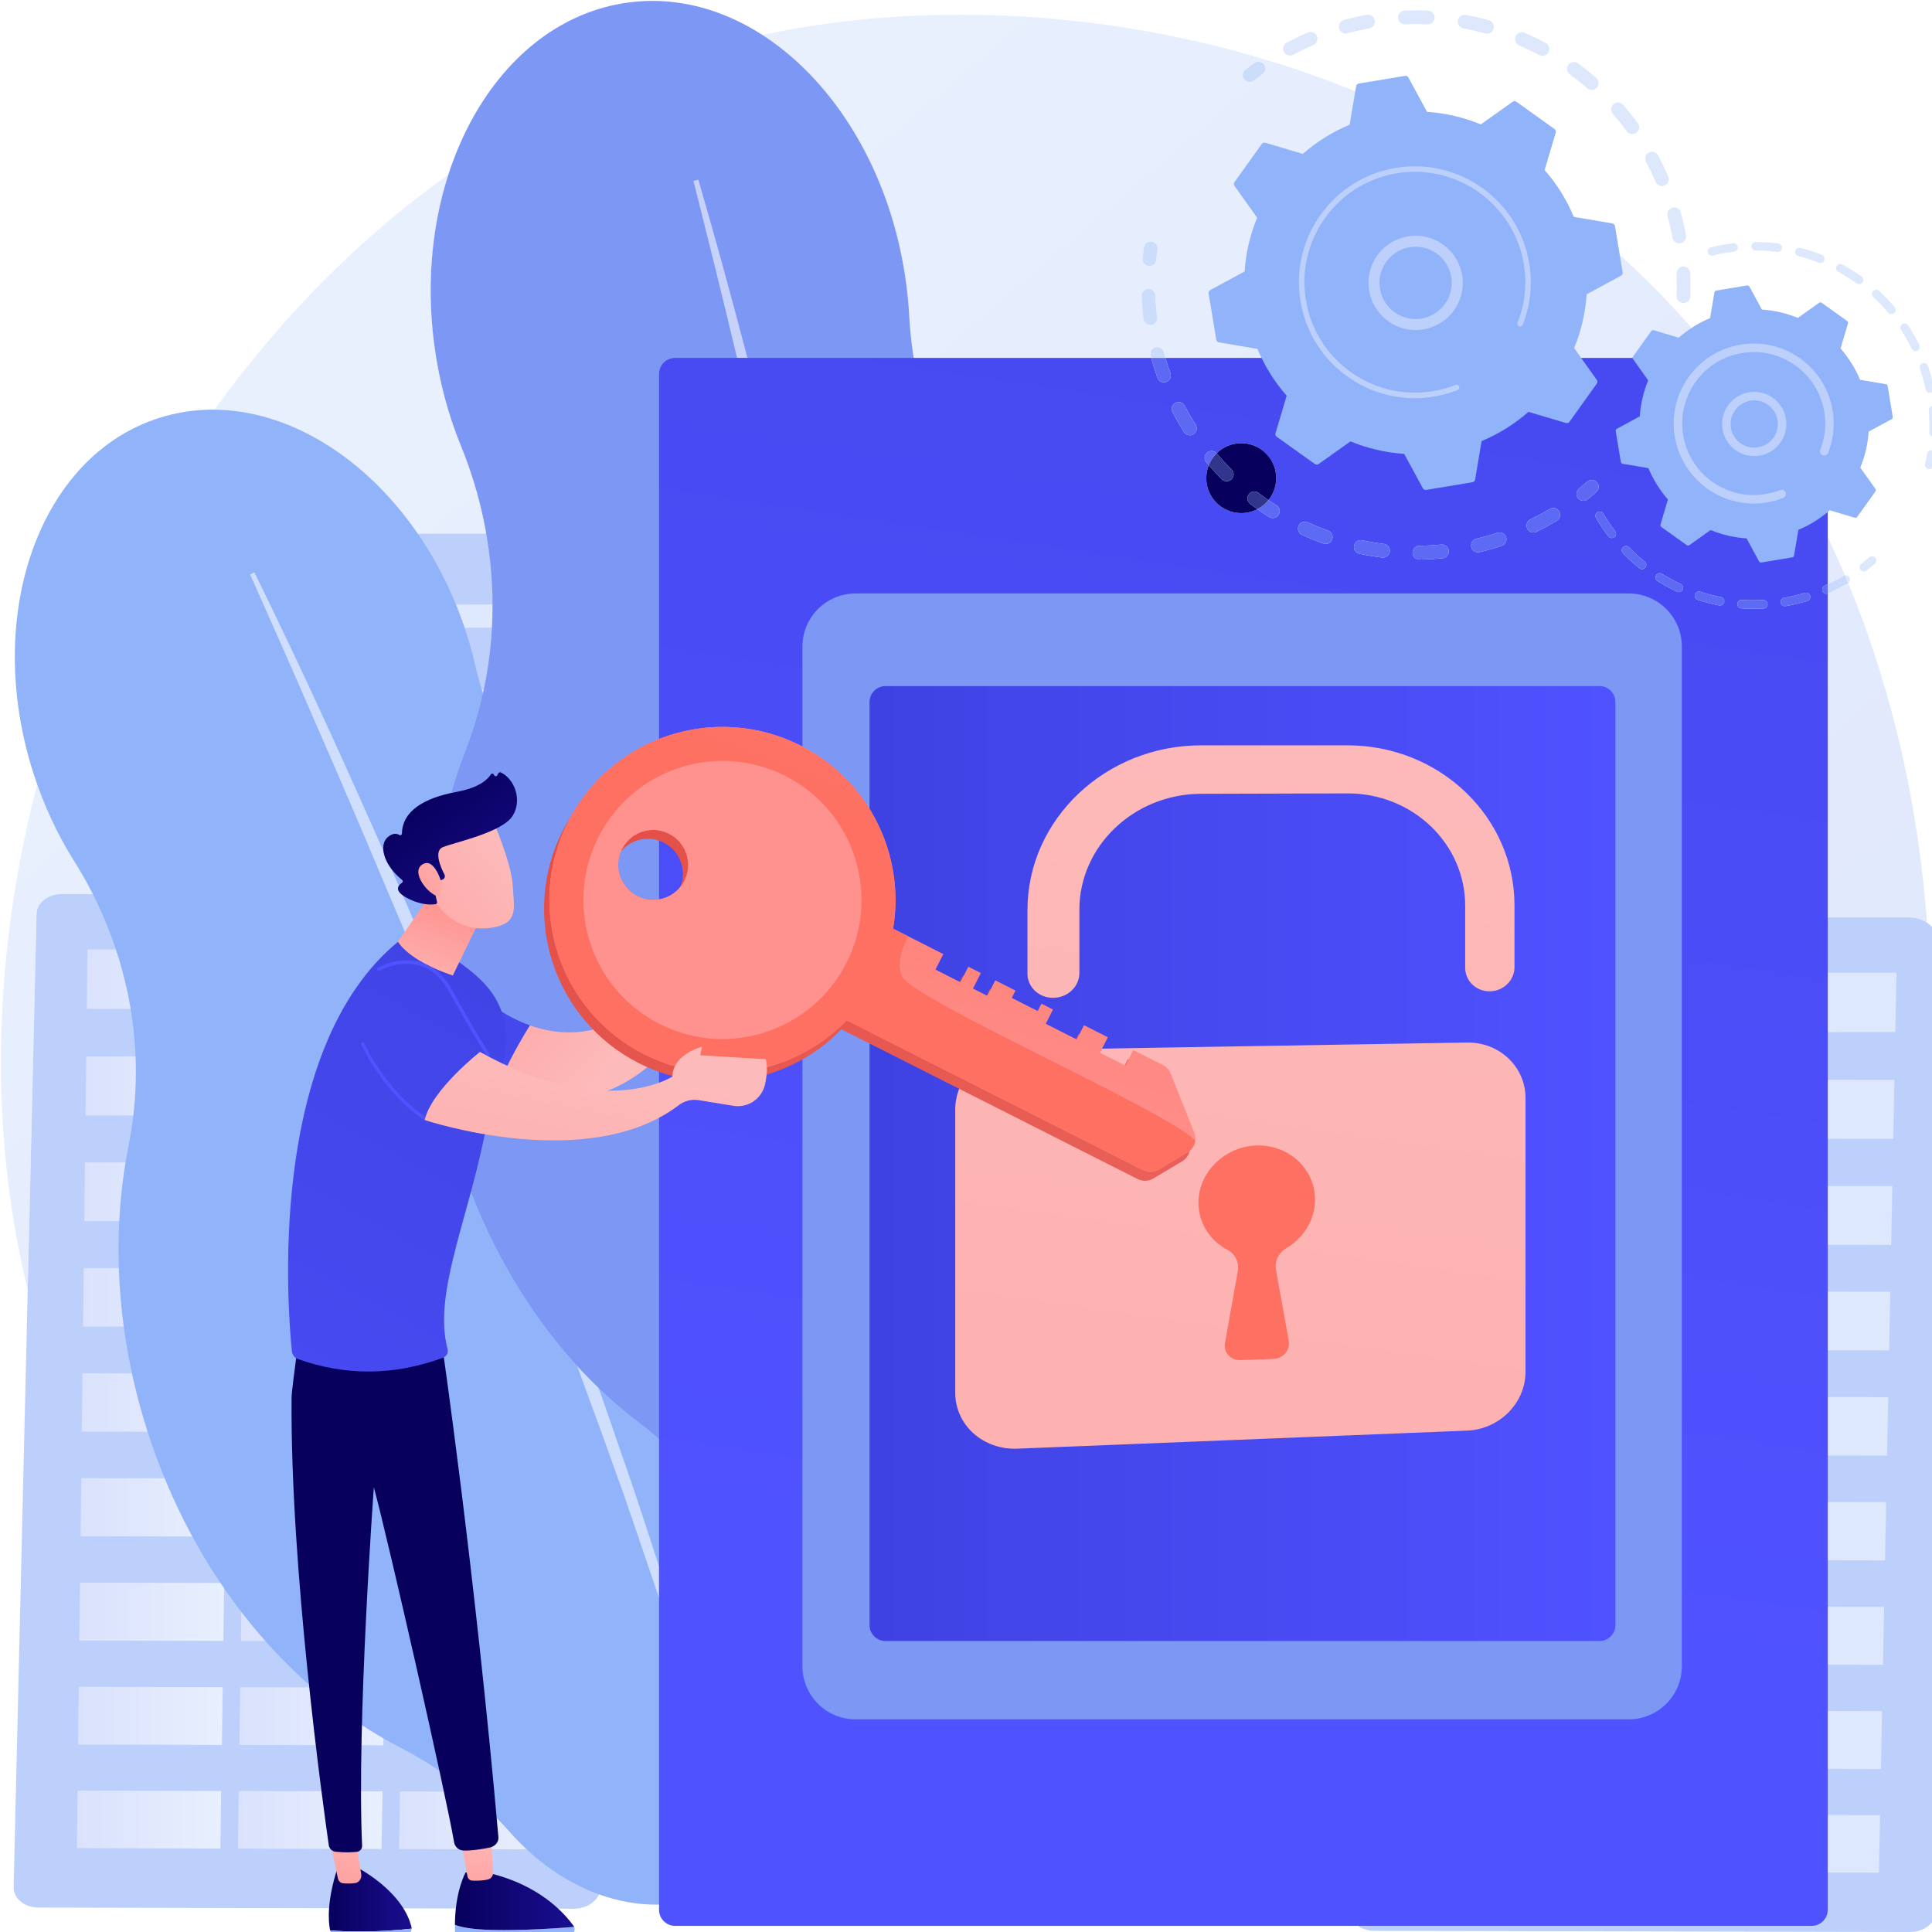 <?xml version="1.0" encoding="UTF-8" standalone="no"?>
<!DOCTYPE svg PUBLIC "-//W3C//DTD SVG 1.1//EN" "http://www.w3.org/Graphics/SVG/1.1/DTD/svg11.dtd">
<svg width="100%" height="100%" viewBox="0 0 368 368" version="1.1" xmlns="http://www.w3.org/2000/svg" xmlns:xlink="http://www.w3.org/1999/xlink" xml:space="preserve" xmlns:serif="http://www.serif.com/" style="fill-rule:evenodd;clip-rule:evenodd;stroke-linejoin:round;stroke-miterlimit:2;">
    <g transform="matrix(0.133,0,0,0.133,-62.069,-60.583)">
        <path d="M506.374,2302.55C448.763,2068.25 458.305,1815.11 519.969,1579.04C533.976,1618.69 551.888,1655.46 572.829,1688.73C582.511,1704.11 591.444,1719.88 599.607,1735.99L554.644,1735.99C535.251,1735.99 519.429,1748.66 519.065,1764.07L506.374,2302.55ZM3226.41,1776.91C3219.31,1772.23 3210.22,1769.32 3201.04,1769.32L3084.25,1769.32L3084.25,1305.51C3084.46,1305.44 3084.66,1305.37 3084.87,1305.28C3094.57,1301.03 3104.11,1296.13 3113.21,1290.73C3113.31,1290.67 3113.42,1290.6 3113.52,1290.53C3177.63,1445.77 3214.29,1611.57 3226.41,1776.91ZM3084.25,1292.22L3084.25,1224.48C3092.87,1242.66 3101.1,1261.03 3108.92,1279.54C3108.26,1279.67 3107.62,1279.91 3107.01,1280.27C3099.66,1284.62 3092.03,1288.63 3084.25,1292.22ZM1163.06,1219.72L1064.98,1219.72C989.904,1110.56 881.389,1043.32 773.954,1042.23C837.844,953.361 947.759,820.335 1108.78,705.739C1085.04,779.383 1077.01,863.987 1089,951.922C1095.87,1002.37 1108.81,1049.99 1126.63,1093.61C1143.33,1134.49 1155.53,1176.79 1163.06,1219.72ZM2925.11,968.104L2135.83,968.104C2135.05,965.396 2134.29,962.682 2133.57,959.968C2132.4,955.556 2128.41,952.648 2124.05,952.648C2123.22,952.648 2122.37,952.755 2121.53,952.978C2116.28,954.372 2113.15,959.765 2114.54,965.021C2114.81,966.049 2115.09,967.076 2115.37,968.104L1775.29,968.104C1772.12,948.398 1769.97,928.466 1768.87,908.359C1767.99,892.35 1766.46,876.178 1764.24,859.892C1742.79,702.482 1662.37,572.47 1558.55,505.584C1591.51,498.46 1625.54,492.557 1660.59,488.047C1719.77,480.433 1780.62,476.584 1842.24,476.584C2156.36,476.584 2492.05,576.458 2746.71,786.458C2813.53,841.555 2872.91,902.581 2925.11,968.104ZM2111.44,869.209C2111.3,869.209 2111.16,869.212 2111.02,869.218C2105.51,869.34 2101.36,874.032 2101.59,879.462C2101.71,882.364 2101.86,885.268 2102.05,888.18C2102.56,896.222 2103.32,904.361 2104.33,912.371C2104.95,917.352 2109.19,920.996 2114.08,920.996C2114.29,920.996 2114.5,920.989 2114.71,920.976C2114.91,920.964 2115.11,920.943 2115.31,920.918C2120.71,920.245 2124.54,915.323 2123.86,909.929C2122.91,902.313 2122.18,894.58 2121.7,886.933C2121.52,884.166 2121.38,881.4 2121.26,878.645C2121.04,873.352 2116.68,869.209 2111.44,869.209ZM2114.64,801.263C2109.78,801.263 2105.58,804.839 2104.9,809.768C2104.17,815.093 2103.54,820.494 2103.03,825.813C2102.52,831.226 2106.48,836.033 2111.9,836.553C2112.21,836.583 2112.52,836.598 2112.82,836.598C2113.04,836.598 2113.26,836.59 2113.47,836.577C2118.21,836.276 2122.17,832.572 2122.64,827.69C2123.12,822.639 2123.72,817.51 2124.41,812.453C2125.15,807.064 2121.39,802.097 2116,801.356C2115.54,801.293 2115.09,801.263 2114.64,801.263ZM2268.89,543.744C2266.87,543.744 2264.84,544.36 2263.09,545.642C2258.75,548.808 2254.43,552.096 2250.25,555.417C2245.99,558.797 2245.28,564.992 2248.66,569.248C2250.6,571.698 2253.48,572.973 2256.38,572.973C2256.58,572.973 2256.79,572.966 2257,572.953C2258.94,572.83 2260.86,572.138 2262.49,570.84C2266.47,567.683 2270.57,564.559 2274.7,561.545C2279.09,558.342 2280.05,552.18 2276.85,547.79C2274.92,545.147 2271.93,543.744 2268.89,543.744Z" style="fill:url(#_Linear1);"/>
        <path d="M996.653,1243.76C996.91,1230.44 1008.11,1219.72 1021.83,1219.72L1854.08,1219.72C1867.99,1219.72 1882.76,1230.77 1882.76,1244.27L1882.76,3130.62C1882.76,3140.7 1876.88,3150.37 1869.53,3157.49C1862.18,3164.6 1851.34,3168.59 1840.96,3168.56L999.591,3166.33C989.121,3166.3 978.883,3162.2 971.559,3154.93C964.236,3147.66 960.113,3137.82 960.309,3127.65L996.653,1243.76Z" style="fill:rgb(189,208,251);fill-rule:nonzero;"/>
        <path d="M1132.06,1354.55C1128.24,1343.24 1124.11,1332.18 1119.67,1321.33L1172.1,1321.17C1172.13,1332.26 1171.85,1343.35 1171.26,1354.42L1132.06,1354.55Z" style="fill:rgb(223,233,253);fill-rule:nonzero;"/>
        <path d="M1158.33,1448.76C1157.74,1446.89 1157.16,1445.01 1156.6,1443.13L1159.56,1443.12C1159.16,1445 1158.74,1446.89 1158.33,1448.76Z" style="fill:rgb(223,233,253);fill-rule:nonzero;"/>
        <path d="M519.065,1764.07C519.429,1748.66 535.251,1735.99 554.644,1735.99L1287.66,1735.99C1307.31,1735.99 1326.61,1749.33 1326.61,1764.94L1326.61,3160.85C1326.61,3168.36 1321.17,3175.57 1314.47,3180.87C1307.78,3186.18 1297.86,3189.15 1288.4,3189.13L521.997,3187.47C512.46,3187.45 503.123,3184.38 496.453,3178.97C489.782,3173.55 486.022,3166.06 486.2,3158.49L519.065,1764.07Z" style="fill:rgb(189,208,251);fill-rule:nonzero;"/>
        <path d="M1058.89,1900.48L1267.71,1900.25L1269.37,1815.2L1060.35,1815.2L1058.89,1900.48Z" style="fill:url(#_Linear2);"/>
        <path d="M824.828,1900.43L1033.44,1900.21L1034.87,1815.2L826.055,1815.2L824.828,1900.43Z" style="fill:url(#_Linear3);"/>
        <path d="M591,1900.39L799.401,1900.17L800.603,1815.2L592.001,1815.2L591,1900.39Z" style="fill:url(#_Linear4);"/>
        <path d="M1056.28,2053.15L1264.74,2053.26L1266.39,1968.76L1057.73,1968.69L1056.28,2053.15Z" style="fill:url(#_Linear5);"/>
        <path d="M822.626,2053.03L1030.87,2053.14L1032.3,1968.68L823.849,1968.61L822.626,2053.03Z" style="fill:url(#_Linear6);"/>
        <path d="M589.205,2052.91L797.243,2053.02L798.441,1968.6L590.202,1968.53L589.205,2052.91Z" style="fill:url(#_Linear7);"/>
        <path d="M1053.68,2204.78L1261.77,2204.95L1263.42,2120.74L1055.12,2120.6L1053.68,2204.78Z" style="fill:url(#_Linear8);"/>
        <path d="M820.432,2204.58L1028.32,2204.75L1029.74,2120.59L821.65,2120.45L820.432,2204.58Z" style="fill:url(#_Linear9);"/>
        <path d="M587.417,2204.39L795.093,2204.56L796.286,2120.43L588.41,2120.3L587.417,2204.39Z" style="fill:url(#_Linear10);"/>
        <path d="M1051.09,2355.87L1258.82,2356.11L1260.46,2272.2L1052.53,2272L1051.09,2355.87Z" style="fill:url(#_Linear11);"/>
        <path d="M818.245,2355.61L1025.77,2355.84L1027.18,2271.97L819.459,2271.77L818.245,2355.61Z" style="fill:url(#_Linear12);"/>
        <path d="M585.634,2355.33L792.95,2355.58L794.14,2271.74L586.623,2271.54L585.634,2355.33Z" style="fill:url(#_Linear13);"/>
        <path d="M1048.51,2506.45L1255.88,2506.76L1257.51,2423.13L1049.94,2422.86L1048.51,2506.45Z" style="fill:url(#_Linear14);"/>
        <path d="M816.066,2506.11L1023.23,2506.42L1024.64,2422.83L817.276,2422.56L816.066,2506.11Z" style="fill:url(#_Linear15);"/>
        <path d="M583.857,2505.76L790.815,2506.07L792,2422.53L584.843,2422.26L583.857,2505.76Z" style="fill:url(#_Linear16);"/>
        <path d="M1045.93,2656.51L1252.95,2656.88L1254.57,2573.55L1047.36,2573.21L1045.93,2656.51Z" style="fill:url(#_Linear17);"/>
        <path d="M813.894,2656.09L1020.7,2656.46L1022.11,2573.17L815.1,2572.83L813.894,2656.09Z" style="fill:url(#_Linear18);"/>
        <path d="M582.087,2655.67L788.687,2656.05L789.868,2572.79L583.07,2572.45L582.087,2655.67Z" style="fill:url(#_Linear19);"/>
        <path d="M1043.37,2806.05L1250.02,2806.49L1251.65,2723.44L1044.79,2723.04L1043.37,2806.05Z" style="fill:url(#_Linear20);"/>
        <path d="M811.73,2805.56L1018.18,2806L1019.58,2722.99L812.931,2722.58L811.73,2805.56Z" style="fill:url(#_Linear21);"/>
        <path d="M580.322,2805.07L786.566,2805.51L787.744,2722.54L581.302,2722.13L580.322,2805.07Z" style="fill:url(#_Linear22);"/>
        <path d="M1040.81,2955.08L1247.11,2955.58L1248.73,2872.82L1042.23,2872.35L1040.81,2955.08Z" style="fill:url(#_Linear23);"/>
        <path d="M809.574,2954.51L1015.67,2955.02L1017.06,2872.29L810.771,2871.83L809.574,2954.51Z" style="fill:url(#_Linear24);"/>
        <path d="M578.563,2953.95L784.453,2954.45L785.625,2871.77L579.54,2871.3L578.563,2953.95Z" style="fill:url(#_Linear25);"/>
        <path d="M1038.27,3103.6L1244.21,3104.17L1245.82,3021.68L1039.68,3021.15L1038.27,3103.6Z" style="fill:url(#_Linear26);"/>
        <path d="M807.424,3102.96L1013.16,3103.53L1014.55,3021.08L808.617,3020.55L807.424,3102.96Z" style="fill:url(#_Linear27);"/>
        <path d="M576.812,3102.32L782.346,3102.89L783.516,3020.49L577.784,3019.95L576.812,3102.32Z" style="fill:url(#_Linear28);"/>
        <path d="M2432.45,1797.41C2432.81,1782 2448.64,1769.32 2468.03,1769.32L3201.04,1769.32C3220.7,1769.32 3240,1782.66 3240,1798.28L3240,3194.19C3240,3201.7 3234.55,3208.9 3227.86,3214.21C3221.16,3219.51 3211.24,3222.48 3201.79,3222.46L2435.38,3220.8C2425.84,3220.78 2416.51,3217.72 2409.84,3212.3C2403.17,3206.89 2399.41,3199.4 2399.58,3191.82L2432.45,1797.41Z" style="fill:rgb(189,208,251);fill-rule:nonzero;"/>
        <path d="M3084.25,1933.69L3084.25,1848.53L3182.75,1848.53L3181.1,1933.59L3084.25,1933.69Z" style="fill:rgb(222,232,253);fill-rule:nonzero;"/>
        <path d="M3178.12,2086.59L3084.25,2086.54L3084.25,2002.06L3179.77,2002.09L3178.12,2086.59Z" style="fill:rgb(222,232,253);fill-rule:nonzero;"/>
        <path d="M3175.16,2238.28L3084.25,2238.21L3084.25,2154.01L3176.8,2154.07L3175.16,2238.28Z" style="fill:rgb(222,232,253);fill-rule:nonzero;"/>
        <path d="M3172.21,2389.45L3084.25,2389.35L3084.25,2305.44L3173.84,2305.53L3172.21,2389.45Z" style="fill:rgb(222,232,253);fill-rule:nonzero;"/>
        <path d="M3169.26,2540.09L3084.25,2539.97L3084.25,2456.35L3170.9,2456.47L3169.26,2540.09Z" style="fill:rgb(222,232,253);fill-rule:nonzero;"/>
        <path d="M3166.33,2690.22L3084.25,2690.07L3084.25,2606.74L3167.96,2606.88L3166.33,2690.22Z" style="fill:rgb(222,232,253);fill-rule:nonzero;"/>
        <path d="M3163.41,2839.82L3084.25,2839.66L3084.25,2756.62L3165.03,2756.77L3163.41,2839.82Z" style="fill:rgb(222,232,253);fill-rule:nonzero;"/>
        <path d="M3160.5,2988.92L3084.25,2988.73L3084.25,2905.98L3162.11,2906.15L3160.5,2988.92Z" style="fill:rgb(222,232,253);fill-rule:nonzero;"/>
        <path d="M3157.59,3137.5L3084.25,3137.3L3084.25,3054.82L3159.2,3055.02L3157.59,3137.5Z" style="fill:rgb(222,232,253);fill-rule:nonzero;"/>
        <path d="M1703.74,2177.14C1643.92,1989.31 1528.18,1839.62 1391.07,1751.63C1268.51,1672.96 1180.2,1550.45 1147.51,1408.93C1144.07,1394.06 1139.99,1379.14 1135.24,1364.23C1063.29,1138.33 865.954,999.486 694.474,1054.1C522.992,1108.72 442.305,1336.12 514.253,1562.01C528.963,1608.2 548.921,1650.74 572.829,1688.73C649.131,1809.96 678.989,1955.36 650.915,2096C625.822,2221.68 632.63,2363.19 677.481,2504.01C744.373,2714.03 881.185,2876.38 1039.6,2958.11C1099.52,2989.02 1153.55,3030.59 1198.29,3080.83C1272.64,3164.3 1377.43,3203.54 1473.7,3172.88C1577.56,3139.8 1642.44,3034.63 1647.11,2911.92C1649.76,2842.49 1666.08,2774.43 1692.69,2710.09C1755.52,2558.19 1764.23,2367.04 1703.74,2177.14Z" style="fill:rgb(145,179,250);fill-rule:nonzero;"/>
        <path d="M1410.53,2744.08C1406.62,2732.49 1402.59,2720.93 1398.72,2709.32C1385.94,2671.9 1373.46,2634.39 1360.44,2597.06C1338.36,2535.03 1315.93,2473.13 1293.08,2411.38C1303.08,2422.35 1313.33,2432.89 1323.85,2443.02C1328.24,2455.17 1332.56,2467.34 1336.72,2479.57L1375.5,2591.89C1387.41,2627.55 1399.1,2663.27 1410.53,2699.09L1410.53,2744.08ZM1080.65,1871.87L1060.16,1822.93C1044.91,1786.43 1029.66,1749.94 1014.04,1713.6C983.422,1640.65 952.277,1567.92 920.536,1495.45C889.176,1422.81 857.123,1350.45 824.857,1278.22L831.058,1275.29C901.01,1417.44 966.316,1561.74 1030.11,1706.71C1046.07,1742.95 1061.45,1779.44 1076.94,1815.88L1079.75,1822.48C1079.6,1838.83 1079.9,1855.28 1080.65,1871.87Z" style="fill:rgb(208,222,253);fill-rule:nonzero;"/>
        <path d="M2204.2,1803.79C2176.24,1598.67 2083.83,1422.85 1958.36,1306.98C1846.19,1203.39 1777.18,1060.66 1768.87,908.359C1767.99,892.35 1766.46,876.178 1764.24,859.892C1730.62,613.191 1552.2,433.801 1365.74,459.216C1179.28,484.629 1055.38,705.222 1089,951.922C1095.87,1002.37 1108.81,1049.99 1126.63,1093.61C1183.5,1232.84 1188.2,1388.66 1134.06,1529.04C1085.67,1654.49 1067.32,1802.1 1088.28,1955.89C1119.54,2185.25 1231.38,2377.98 1379.94,2491.24C1436.13,2534.07 1484.34,2586.87 1521.43,2646.94C1583.07,2746.76 1683.99,2806.34 1788.67,2792.07C1901.6,2776.68 1987.31,2679.66 2014.12,2553.58C2029.29,2482.23 2058.31,2414.79 2097.27,2353.06C2189.22,2207.33 2232.47,2011.19 2204.2,1803.79Z" style="fill:rgb(125,151,244);fill-rule:nonzero;"/>
        <path d="M1537.12,968.104L1522.29,968.104C1521.36,964.305 1520.44,960.508 1519.51,956.71C1500.23,875.888 1480.18,795.228 1459.89,714.668L1466.8,712.759C1491.52,797.534 1514.79,882.698 1537.12,968.104Z" style="fill:rgb(199,210,250);fill-rule:nonzero;"/>
        <path d="M3061.22,3213.66L1433.57,3213.66C1420.84,3213.66 1410.53,3203.35 1410.53,3190.63L1410.53,991.137C1410.53,978.416 1420.84,968.104 1433.57,968.104L2115.37,968.104C2118,977.684 2121.02,987.24 2124.35,996.554C2125.79,1000.58 2129.58,1003.09 2133.62,1003.09C2133.83,1003.09 2134.03,1003.08 2134.24,1003.07C2135.14,1003.01 2136.05,1002.82 2136.94,1002.51C2142.06,1000.67 2144.72,995.037 2142.89,989.919C2140.33,982.76 2137.96,975.454 2135.83,968.104L3061.22,968.104C3073.94,968.104 3084.25,978.416 3084.25,991.137L3084.25,1292.22C3082.83,1292.87 3081.41,1293.51 3079.98,1294.14C3076.91,1295.49 3075.51,1299.08 3076.85,1302.15C3077.85,1304.43 3080.09,1305.79 3082.43,1305.79C3082.55,1305.79 3082.68,1305.79 3082.81,1305.78C3083.29,1305.75 3083.78,1305.66 3084.25,1305.51L3084.25,3190.63C3084.25,3203.35 3073.94,3213.66 3061.22,3213.66ZM2960.94,1314.58C2957.77,1314.58 2955.06,1317.01 2954.83,1320.23C2954.59,1323.58 2957.12,1326.49 2960.46,1326.73C2966.62,1327.16 2972.84,1327.38 2979.05,1327.38C2983.47,1327.38 2987.9,1327.27 2992.3,1327.05L2992.38,1327.04C2995.69,1326.83 2998.23,1323.99 2998.06,1320.67C2997.9,1317.42 2995.22,1314.89 2992,1314.89C2991.9,1314.89 2991.79,1314.89 2991.69,1314.9C2987.48,1315.11 2983.25,1315.22 2979.02,1315.22C2973.1,1315.22 2967.18,1315.01 2961.33,1314.6C2961.2,1314.59 2961.07,1314.58 2960.94,1314.58ZM3053.2,1304.36C3052.63,1304.36 3052.05,1304.44 3051.47,1304.61C3041.8,1307.5 3031.85,1309.83 3021.89,1311.55C3018.58,1312.12 3016.36,1315.26 3016.93,1318.57C3017.44,1321.53 3020.01,1323.62 3022.91,1323.62C3023.04,1323.62 3023.17,1323.62 3023.3,1323.61C3023.52,1323.6 3023.73,1323.57 3023.95,1323.53C3034.39,1321.74 3044.82,1319.29 3054.96,1316.26C3058.17,1315.3 3060,1311.91 3059.04,1308.7C3058.25,1306.05 3055.82,1304.36 3053.2,1304.36ZM2899.95,1302.67C2897.38,1302.67 2895,1304.3 2894.17,1306.87C2893.13,1310.06 2894.87,1313.49 2898.07,1314.53C2908.11,1317.81 2918.48,1320.5 2928.89,1322.54C2929.28,1322.62 2929.68,1322.65 2930.06,1322.65C2930.19,1322.65 2930.32,1322.65 2930.44,1322.64C2933.14,1322.47 2935.48,1320.51 2936.02,1317.74C2936.67,1314.45 2934.52,1311.26 2931.23,1310.61C2921.3,1308.66 2911.41,1306.09 2901.83,1302.97C2901.21,1302.77 2900.57,1302.67 2899.95,1302.67ZM2843.71,1276.42C2841.68,1276.42 2839.69,1277.44 2838.54,1279.28C2836.76,1282.14 2837.63,1285.89 2840.48,1287.66C2849.46,1293.27 2858.88,1298.37 2868.47,1302.85C2869.3,1303.23 2870.17,1303.42 2871.03,1303.42C2871.16,1303.42 2871.29,1303.41 2871.42,1303.4C2873.56,1303.27 2875.58,1301.99 2876.55,1299.91C2877.97,1296.86 2876.65,1293.24 2873.61,1291.82C2864.46,1287.56 2855.49,1282.69 2846.92,1277.34C2845.92,1276.72 2844.8,1276.42 2843.71,1276.42ZM2795.33,1237.47C2793.8,1237.47 2792.27,1238.05 2791.09,1239.2C2788.69,1241.54 2788.64,1245.39 2790.98,1247.79C2798.35,1255.36 2806.27,1262.58 2814.53,1269.23C2815.65,1270.13 2817,1270.58 2818.34,1270.58C2818.47,1270.58 2818.59,1270.57 2818.72,1270.56C2820.37,1270.46 2821.96,1269.69 2823.08,1268.31C2825.18,1265.7 2824.77,1261.87 2822.16,1259.76C2814.28,1253.41 2806.72,1246.53 2799.69,1239.31C2798.5,1238.09 2796.92,1237.47 2795.33,1237.47ZM2531.73,1235.39C2531.4,1235.39 2531.07,1235.4 2530.74,1235.44C2520.26,1236.46 2509.75,1237.05 2499.4,1237.2C2493.96,1237.29 2489.62,1241.75 2489.7,1247.18C2489.77,1252.57 2494.17,1256.89 2499.53,1256.89L2499.68,1256.89C2506.09,1256.8 2512.6,1256.54 2519.05,1256.13C2523.57,1255.85 2528.11,1255.48 2532.65,1255.04C2538.06,1254.51 2542.02,1249.7 2541.5,1244.28C2541,1239.2 2536.71,1235.39 2531.73,1235.39ZM2415.55,1229.08C2410.99,1229.08 2406.89,1232.26 2405.92,1236.89C2404.8,1242.22 2408.2,1247.44 2413.53,1248.56C2424.28,1250.82 2435.24,1252.64 2446.11,1253.98C2446.52,1254.03 2446.92,1254.06 2447.32,1254.06C2447.53,1254.06 2447.74,1254.05 2447.95,1254.04C2452.58,1253.74 2456.5,1250.19 2457.09,1245.42C2457.75,1240.02 2453.92,1235.11 2448.52,1234.44C2438.2,1233.17 2427.79,1231.44 2417.58,1229.29C2416.9,1229.14 2416.22,1229.08 2415.55,1229.08ZM2614.32,1218.06C2613.31,1218.06 2612.27,1218.22 2611.25,1218.56C2601.36,1221.8 2591.2,1224.66 2581.04,1227.07C2575.75,1228.33 2572.48,1233.63 2573.73,1238.92C2574.8,1243.45 2578.84,1246.5 2583.3,1246.5C2583.51,1246.5 2583.71,1246.49 2583.92,1246.48C2584.47,1246.44 2585.03,1246.36 2585.58,1246.23C2596.27,1243.7 2606.97,1240.68 2617.38,1237.27C2622.55,1235.58 2625.37,1230.02 2623.67,1224.85C2622.32,1220.71 2618.46,1218.06 2614.32,1218.06ZM2335.46,1202.69C2331.72,1202.69 2328.15,1204.82 2326.5,1208.44C2324.24,1213.39 2326.41,1219.23 2331.36,1221.49C2341.35,1226.05 2351.64,1230.25 2361.94,1233.94C2363.04,1234.34 2364.17,1234.53 2365.27,1234.53C2365.48,1234.53 2365.69,1234.52 2365.89,1234.51C2369.69,1234.26 2373.17,1231.82 2374.54,1228C2376.37,1222.88 2373.71,1217.25 2368.59,1215.41C2358.81,1211.9 2349.04,1207.92 2339.54,1203.58C2338.22,1202.97 2336.83,1202.69 2335.46,1202.69ZM2757.7,1188.04C2756.66,1188.04 2755.61,1188.31 2754.64,1188.87C2751.74,1190.56 2750.77,1194.29 2752.46,1197.19C2757.79,1206.31 2763.76,1215.22 2770.18,1223.66C2771.38,1225.23 2773.19,1226.06 2775.03,1226.06C2775.15,1226.06 2775.28,1226.05 2775.41,1226.04C2776.57,1225.97 2777.72,1225.57 2778.71,1224.81C2781.38,1222.78 2781.9,1218.96 2779.86,1216.29C2773.73,1208.25 2768.04,1199.75 2762.96,1191.05C2761.83,1189.12 2759.79,1188.04 2757.7,1188.04ZM2691.11,1183.07C2689.4,1183.07 2687.65,1183.52 2686.07,1184.46C2677.13,1189.81 2667.85,1194.83 2658.48,1199.41C2653.59,1201.79 2651.57,1207.69 2653.95,1212.57C2655.66,1216.07 2659.16,1218.1 2662.81,1218.1C2663.01,1218.1 2663.22,1218.1 2663.43,1218.08C2664.68,1218 2665.93,1217.68 2667.12,1217.1C2676.98,1212.29 2686.76,1206.99 2696.17,1201.36C2700.84,1198.57 2702.36,1192.53 2699.57,1187.87C2697.73,1184.78 2694.46,1183.07 2691.11,1183.07ZM2267.47,1184.71C2272.96,1188.59 2278.56,1192.35 2284.21,1195.93C2285.85,1196.97 2287.67,1197.46 2289.48,1197.46C2289.68,1197.46 2289.89,1197.45 2290.1,1197.44C2293.14,1197.25 2296.04,1195.65 2297.8,1192.89C2300.71,1188.29 2299.35,1182.21 2294.75,1179.3C2290.9,1176.86 2287.08,1174.34 2283.3,1171.74C2290.25,1163.15 2294.41,1152.2 2294.41,1140.29C2294.41,1112.64 2272,1090.22 2244.34,1090.22C2230.6,1090.22 2218.16,1095.75 2209.11,1104.71C2207.17,1102.51 2204.46,1101.38 2201.73,1101.38C2199.48,1101.38 2197.22,1102.14 2195.37,1103.71C2191.22,1107.23 2190.71,1113.44 2194.22,1117.59C2195.41,1118.99 2196.6,1120.38 2197.81,1121.76C2195.53,1127.49 2194.27,1133.74 2194.27,1140.29C2194.27,1167.94 2216.69,1190.36 2244.34,1190.36C2252.69,1190.36 2260.55,1188.32 2267.47,1184.71ZM2746.34,1142.95C2744.05,1142.95 2741.75,1143.75 2739.88,1145.38C2736.02,1148.74 2732.07,1152.05 2728.12,1155.22C2723.88,1158.62 2723.2,1164.82 2726.6,1169.06C2728.54,1171.48 2731.4,1172.74 2734.28,1172.74C2734.49,1172.74 2734.7,1172.74 2734.91,1172.72C2736.86,1172.6 2738.8,1171.9 2740.44,1170.58C2744.6,1167.25 2748.76,1163.76 2752.82,1160.22C2756.92,1156.64 2757.34,1150.43 2753.77,1146.33C2751.82,1144.1 2749.09,1142.95 2746.34,1142.95ZM2154.59,1031.34C2153.06,1031.34 2151.5,1031.7 2150.05,1032.46C2145.23,1034.98 2143.36,1040.93 2145.88,1045.75C2150.96,1055.47 2156.52,1065.1 2162.41,1074.37C2164.29,1077.32 2167.47,1078.93 2170.73,1078.93C2170.94,1078.93 2171.15,1078.92 2171.35,1078.91C2172.96,1078.81 2174.55,1078.32 2176,1077.39C2180.59,1074.48 2181.95,1068.4 2179.03,1063.81C2173.44,1055 2168.16,1045.86 2163.34,1036.63C2161.58,1033.27 2158.14,1031.34 2154.59,1031.34Z" style="fill:url(#_Linear29);"/>
        <path d="M2799.32,2917.86L1691.9,2917.86C1649.92,2917.86 1615.89,2883.83 1615.89,2841.85L1615.89,1381.47C1615.89,1339.49 1649.92,1305.46 1691.9,1305.46L2799.32,1305.46C2841.3,1305.46 2875.33,1339.49 2875.33,1381.47L2875.33,2841.85C2875.33,2883.83 2841.3,2917.86 2799.32,2917.86Z" style="fill:rgb(125,151,244);fill-rule:nonzero;"/>
        <path d="M2757.42,2805.69L1734.8,2805.69C1722.21,2805.69 1712,2795.48 1712,2782.89L1712,1460.9C1712,1448.31 1722.21,1438.1 1734.8,1438.1L2757.42,1438.1C2770.01,1438.1 2780.22,1448.31 2780.22,1460.9L2780.22,2782.89C2780.22,2795.48 2770.01,2805.69 2757.42,2805.69Z" style="fill:url(#_Linear30);"/>
        <path d="M2244.34,1190.36C2216.69,1190.36 2194.27,1167.94 2194.27,1140.29C2194.27,1133.74 2195.53,1127.49 2197.81,1121.76C2203.83,1128.67 2210.14,1135.42 2216.61,1141.88C2218.53,1143.79 2221.05,1144.75 2223.57,1144.75C2223.77,1144.75 2223.98,1144.75 2224.19,1144.73C2226.5,1144.59 2228.77,1143.63 2230.54,1141.86C2234.38,1138.01 2234.37,1131.78 2230.52,1127.94C2223.13,1120.57 2215.97,1112.8 2209.25,1104.86C2209.2,1104.81 2209.16,1104.76 2209.11,1104.71C2218.16,1095.75 2230.6,1090.22 2244.34,1090.22C2272,1090.22 2294.41,1112.64 2294.41,1140.29C2294.41,1152.2 2290.25,1163.15 2283.3,1171.74C2278.44,1168.4 2273.64,1164.95 2268.97,1161.41C2267.19,1160.06 2265.1,1159.41 2263.03,1159.41C2260.06,1159.41 2257.12,1160.75 2255.18,1163.31C2251.89,1167.65 2252.75,1173.82 2257.08,1177.1C2260.49,1179.69 2263.96,1182.22 2267.47,1184.71C2260.55,1188.32 2252.69,1190.36 2244.34,1190.36Z" style="fill:url(#_Linear31);"/>
        <path d="M2567.82,1948.6L1923.65,1959.31C1874.62,1960.13 1834.73,1998.25 1834.73,2044.46L1834.73,2450.14C1834.73,2496.35 1874.62,2532.21 1923.65,2530.24L2567.82,2504.37C2614.09,2502.51 2651.47,2464.81 2651.47,2420.15L2651.47,2028.08C2651.47,1983.41 2614.09,1947.83 2567.82,1948.6Z" style="fill:url(#_Linear32);"/>
        <path d="M2600.43,1875.23C2580.92,1875.52 2565.08,1860.46 2565.08,1841.6L2565.08,1752.81C2565.08,1663.74 2489.73,1591.49 2396.46,1591.76L2186.61,1592.36C2090.94,1592.64 2012.54,1667.02 2012.54,1758.18L2012.54,1849.04C2012.54,1868.34 1995.93,1884.24 1975.41,1884.55C1954.85,1884.85 1938.16,1869.4 1938.16,1850.04L1938.16,1758.9C1938.16,1628.8 2050.25,1522.95 2186.61,1522.95L2396.46,1522.95C2528.96,1522.95 2635.67,1625.76 2635.67,1752.12L2635.67,1840.65C2635.67,1859.46 2619.9,1874.94 2600.43,1875.23Z" style="fill:url(#_Linear33);"/>
        <path d="M2349.96,2173.43C2349.96,2128.35 2310.6,2092.95 2262.75,2096.2C2220.45,2099.08 2185.46,2132.96 2183.17,2173.41C2181.4,2204.81 2198.65,2231.94 2224.88,2245.67C2236.03,2251.5 2241.57,2263.81 2239.4,2275.97L2221.01,2379.19C2218.67,2392.33 2229.23,2403.88 2243.13,2403.38L2290.4,2401.69C2304.23,2401.19 2314.72,2388.94 2312.4,2376.01L2294.02,2273.75C2291.83,2261.56 2298.17,2249.44 2309.35,2242.75C2333.68,2228.21 2349.96,2202.42 2349.96,2173.43Z" style="fill:url(#_Linear34);"/>
        <path d="M1056.18,3217.59C1056.19,3216.7 1056.14,3215.81 1055.91,3214.91C1042.55,3161.95 976.251,3128.96 976.251,3128.96L949.979,3131.02C934.874,3177.7 936.815,3206.33 939.241,3219.08C939.308,3219.44 939.417,3219.78 939.512,3220.12C961.184,3222.06 1005.79,3223.32 1056.18,3217.59Z" style="fill:url(#_Linear35);"/>
        <path d="M939.512,3220.12C940.682,3224.38 943.825,3227.69 947.849,3228.54C978.677,3235.02 1027.68,3229.81 1048.25,3227.12C1052.79,3226.52 1056.11,3222.33 1056.18,3217.59C1005.79,3223.32 961.184,3222.06 939.512,3220.12Z" style="fill:rgb(145,179,250);fill-rule:nonzero;"/>
        <path d="M939.416,3091.89L950.543,3145.46C951.358,3149.38 954.374,3152.32 958.027,3152.66C962.499,3153.08 968.864,3153.33 975.266,3152.39C981.006,3151.55 985.003,3145.71 983.986,3139.45L976.251,3091.89L939.416,3091.89Z" style="fill:url(#_Linear36);"/>
        <path d="M1169.96,3219.44C1140.95,3218.63 1125.94,3215.21 1118.18,3212.04C1118.16,3214.93 1118.18,3217.86 1118.27,3220.91C1118.37,3224.16 1120.78,3226.75 1123.74,3226.73L1283.05,3225.7C1288.14,3225.67 1291.11,3219.77 1288.9,3215.11C1268.02,3216.84 1214.81,3220.7 1169.96,3219.44Z" style="fill:rgb(145,179,250);fill-rule:nonzero;"/>
        <path d="M1288.9,3215.11C1288.71,3214.71 1288.55,3214.29 1288.27,3213.91C1274.2,3194.25 1238.37,3155.1 1167.56,3138.13L1133.59,3137.05C1133.59,3137.05 1118.47,3163.34 1118.18,3212.04C1125.94,3215.21 1140.95,3218.63 1169.96,3219.44C1214.81,3220.7 1268.02,3216.84 1288.9,3215.11Z" style="fill:url(#_Linear37);"/>
        <path d="M1125.78,3087.15C1126.32,3089.66 1133.38,3127.77 1136.12,3142.55C1136.77,3146.06 1139.51,3148.64 1142.76,3148.82C1148.58,3149.14 1157.96,3149.18 1166.03,3146.99C1170.38,3145.81 1173.3,3141.37 1172.99,3136.45L1169.19,3076.16L1125.78,3087.15Z" style="fill:url(#_Linear38);"/>
        <path d="M1100.04,2383.41C1100.04,2383.41 1146.77,2704.5 1180.49,3086.6C1181.12,3093.72 1175.45,3099.91 1168.46,3101.38C1158.15,3103.55 1143.01,3106.13 1130.48,3105.78C1123.78,3105.59 1118.19,3100.63 1117.06,3094.03C1105.58,3026.66 1023.6,2665.09 1002.09,2585.51C1002.09,2585.51 977.372,2923.54 985.271,3098.91C985.468,3103.27 982.275,3107.05 977.939,3107.55C971.362,3108.31 960.839,3108.89 947.447,3107.47C942.364,3106.93 938.263,3103.09 937.537,3098.03C929.354,3041.01 882.255,2701.62 884.257,2457.14C884.371,2443.35 900.434,2330.08 900.434,2330.08L1100.04,2383.41Z" style="fill:url(#_Linear39);"/>
        <path d="M1118.15,1843.43L1124.4,2011.45C1142.17,2017.57 1159.09,2022.32 1175.2,2025.88C1185.28,1993.43 1207.47,1953.62 1225.63,1924.01C1158.88,1900.41 1118.15,1843.43 1118.15,1843.43Z" style="fill:url(#_Linear40);"/>
        <path d="M893.411,2401.91C888.606,2400.21 885.257,2395.85 884.734,2390.78C878.52,2330.49 848.433,1956.69 1038.38,1802.92C1038.38,1802.92 1049.27,1774.42 1138.81,1844.48C1228.35,1914.54 1180.41,1987.97 1158.97,2089.25C1133.03,2211.82 1087.52,2312 1107.66,2387.42C1109.05,2392.63 1106.31,2398.09 1101.26,2399.95C1031.7,2425.59 962.418,2426.44 893.411,2401.91Z" style="fill:url(#_Linear41);"/>
        <path d="M1112.47,1690.92C1112.41,1696.24 1036.57,1803.97 1036.57,1803.97C1036.57,1803.97 1050.18,1830.79 1115.17,1852.56L1171.28,1737.21L1112.47,1690.92Z" style="fill:url(#_Linear42);"/>
        <path d="M1074.9,2059.56C1074.43,2059.56 1073.95,2059.43 1073.52,2059.14C1012.93,2018.2 984.428,1952.12 984.146,1951.46C983.617,1950.2 984.202,1948.76 985.452,1948.23C986.708,1947.7 988.149,1948.28 988.683,1949.53C988.958,1950.18 1016.93,2014.96 1076.28,2055.06C1077.41,2055.82 1077.71,2057.35 1076.94,2058.48C1076.47,2059.18 1075.69,2059.56 1074.9,2059.56Z" style="fill:url(#_Linear43);"/>
        <path d="M1165.15,1967.97C1164.35,1967.97 1163.55,1967.58 1163.08,1966.84C1162.9,1966.56 1144.39,1937.75 1109.13,1874.61C1098.29,1855.2 1084.04,1842.91 1066.78,1838.08C1038.2,1830.09 1010.65,1845.41 1010.38,1845.57C1009.19,1846.22 1007.69,1845.83 1007.02,1844.64C1006.35,1843.46 1006.76,1841.96 1007.94,1841.29C1009.13,1840.61 1037.46,1824.76 1068.06,1833.32C1086.65,1838.51 1101.92,1851.59 1113.43,1872.21C1148.6,1935.18 1167.04,1963.89 1167.22,1964.18C1167.96,1965.32 1167.63,1966.84 1166.49,1967.58C1166.07,1967.85 1165.61,1967.97 1165.15,1967.97Z" style="fill:url(#_Linear44);"/>
        <path d="M1172.19,1629.19C1172.19,1629.19 1199.18,1691.19 1200.99,1723.73C1202.81,1756.27 1209.82,1777.38 1172.19,1783.93C1134.57,1790.49 1102.87,1771.74 1085.7,1739.33C1085.7,1739.33 1058.8,1689.38 1064.83,1668.93C1070.87,1648.47 1172.19,1629.19 1172.19,1629.19Z" style="fill:url(#_Linear45);"/>
        <path d="M1098.56,1716.02L1100.7,1715.08C1103.43,1713.88 1104.59,1710.63 1103.22,1707.99C1097.92,1697.73 1087.57,1674.24 1100.94,1668.76C1118.16,1661.7 1186.37,1647.79 1201.08,1623.59C1215.23,1600.33 1202.7,1570.3 1183.86,1561.76C1182.6,1561.19 1181.11,1561.64 1180.47,1562.86L1178.9,1565.83C1177.82,1567.87 1174.82,1567.56 1174.18,1565.35C1173.57,1563.23 1170.75,1562.82 1169.58,1564.69C1165.05,1571.93 1152.84,1583.67 1120.18,1589.7C1073.76,1598.27 1043.08,1617.05 1042.31,1649.12C1042.26,1651.16 1040.1,1652.29 1038.36,1651.23C1034.93,1649.15 1029.44,1648.16 1022.11,1654.33C1009.37,1665.05 1014.58,1692.85 1042.53,1715.72C1043.86,1716.81 1043.84,1718.88 1042.41,1719.82C1037.34,1723.12 1029.79,1730.96 1049.36,1741.42C1069.6,1752.24 1084.71,1751.35 1090.53,1750.39C1091.98,1750.16 1092.91,1748.75 1092.6,1747.32L1086.39,1719.13C1086.03,1717.53 1087.25,1716.02 1088.88,1716.02L1098.56,1716.02Z" style="fill:url(#_Linear46);"/>
        <path d="M1099.73,1721.97C1099.73,1721.97 1089.43,1682.37 1071.68,1693.47C1053.92,1704.58 1080.89,1737.85 1095.16,1739.33L1099.73,1721.97Z" style="fill:url(#_Linear47);"/>
        <path d="M1449.19,1830.79C1449.19,1830.79 1435.67,1806.81 1436.53,1795.16C1437.39,1783.5 1430.13,1766.39 1437.85,1767.66C1445.58,1768.92 1447.17,1767.89 1449.27,1781.87C1451.37,1795.85 1475.75,1856.93 1449.19,1830.79Z" style="fill:url(#_Linear48);"/>
        <path d="M1451.74,1792.66L1451.43,1840.57C1359.86,1939.44 1285.74,1945.26 1225.63,1924.01C1207.46,1953.62 1185.28,1993.43 1175.2,2025.88C1419.74,2079.79 1477.32,1854.98 1477.32,1854.98C1510.44,1841.26 1517.12,1833.24 1515.7,1824.25L1451.74,1792.66Z" style="fill:url(#_Linear49);"/>
        <path d="M1522.16,1745.13C1514.34,1741.95 1499.05,1712.79 1496.12,1722.39C1493.19,1731.98 1497.36,1745.13 1496.12,1749.21C1494.88,1753.29 1475.82,1800.21 1479.63,1810.64C1482.37,1818.16 1497.51,1817.05 1499.82,1829.35C1500.59,1833.44 1503.85,1836.37 1507.64,1836.37C1511.43,1836.37 1514.69,1833.45 1515.46,1829.36C1515.77,1827.73 1529.98,1748.3 1522.16,1745.13Z" style="fill:url(#_Linear50);"/>
        <path d="M1417.14,1662.21C1441.86,1674.71 1451.78,1704.9 1439.27,1729.63C1426.77,1754.36 1396.59,1764.27 1371.86,1751.76C1347.13,1739.26 1337.21,1709.08 1349.72,1684.35C1362.22,1659.62 1392.41,1649.71 1417.14,1662.21ZM1272.56,1645.34C1210.81,1767.47 1259.76,1916.53 1381.89,1978.28C1481.16,2028.46 1598.21,2005.52 1671.72,1929.59L2096.05,2144.14C2103.09,2147.7 2111.48,2147.41 2118.26,2143.37L2159.76,2118.65C2160.48,2118.22 2161.15,2117.75 2161.8,2117.26C2161.99,2117.13 2162.16,2116.98 2162.34,2116.83C2162.82,2116.45 2163.29,2116.05 2163.73,2115.63C2163.88,2115.49 2164.04,2115.35 2164.18,2115.2C2164.74,2114.66 2165.26,2114.09 2165.75,2113.5L2165.77,2113.47C2170.98,2107.13 2172.57,2098.28 2169.38,2090.28L2135.66,2005.74C2133.58,2000.52 2129.66,1996.24 2124.64,1993.7L2082.14,1972.21L2070.89,1994.46L2034.38,1976L2045.63,1953.75L2011.47,1936.48L2001.12,1956.95L1956.75,1934.51L1967.09,1914.05L1950.56,1905.69L1945.23,1916.22L1908.03,1897.42L1913.36,1886.88L1884.43,1872.25L1873.18,1894.5L1852.51,1884.05L1863.76,1861.8L1845.85,1852.75L1834.6,1874.99L1798.78,1856.88L1810.03,1834.64L1759.68,1809.18L1738.11,1798.28C1755.68,1694.07 1704.77,1586.2 1605.5,1536.01C1483.37,1474.26 1334.31,1523.21 1272.56,1645.34Z" style="fill:url(#_Linear51);"/>
        <path d="M1616.51,1720.18L1817.67,1821.88L1806.42,1844.13L1842.24,1862.24L1853.49,1839.99L1871.4,1849.05L1860.15,1871.29L1880.82,1881.74L1892.07,1859.5L1921,1874.13L1915.67,1884.66L1952.87,1903.47L1958.2,1892.94L1974.73,1901.29L1964.38,1921.76L2008.76,1944.2L2019.11,1923.73L2053.27,1941L2042.02,1963.25L2078.53,1981.71L2089.78,1959.46L2132.28,1980.95C2137.3,1983.49 2141.21,1987.77 2143.3,1992.99L2177.02,2077.52C2181.22,2088.06 2177.14,2100.09 2167.4,2105.89L2125.9,2130.61C2119.12,2134.66 2110.73,2134.95 2103.69,2131.38L1591.45,1872.4L1616.51,1720.18Z" style="fill:url(#_Linear52);"/>
        <path d="M1379.49,1739.01C1354.77,1726.51 1344.85,1696.32 1357.36,1671.59C1369.86,1646.86 1400.04,1636.95 1424.77,1649.46C1449.5,1661.96 1459.42,1692.14 1446.91,1716.87C1434.41,1741.6 1404.22,1751.51 1379.49,1739.01ZM1389.53,1965.52C1511.66,2027.27 1660.72,1978.32 1722.47,1856.19C1784.22,1734.07 1735.27,1585 1613.14,1523.26C1491.01,1461.51 1341.95,1510.46 1280.2,1632.58C1218.45,1754.71 1267.4,1903.77 1389.53,1965.52Z" style="fill:url(#_Linear53);"/>
        <path d="M1424.77,1649.46C1449.5,1661.96 1459.42,1692.14 1446.91,1716.87C1434.41,1741.6 1404.22,1751.51 1379.49,1739.01C1354.77,1726.51 1344.85,1696.32 1357.36,1671.59C1369.86,1646.86 1400.04,1636.95 1424.77,1649.46ZM1679.36,1916.84L2103.69,2131.38C2110.73,2134.95 2119.12,2134.66 2125.9,2130.61L2167.4,2105.89C2173.66,2102.17 2177.54,2095.87 2178.43,2089.05C2139.76,2047.14 1772.14,1886.62 1758.39,1853.58C1753.5,1841.83 1752.66,1824.03 1767.31,1796.42L1745.75,1785.52C1763.32,1681.31 1712.41,1573.44 1613.14,1523.26C1491.01,1461.51 1341.95,1510.46 1280.2,1632.58C1218.45,1754.71 1267.4,1903.77 1389.53,1965.52C1488.79,2015.71 1605.85,1992.77 1679.36,1916.84Z" style="fill:url(#_Linear54);"/>
        <path d="M1379.49,1739.01C1354.77,1726.51 1344.85,1696.32 1357.36,1671.59C1369.86,1646.86 1400.04,1636.95 1424.77,1649.46C1449.5,1661.96 1459.42,1692.14 1446.91,1716.87C1434.41,1741.6 1404.22,1751.51 1379.49,1739.01ZM1411.47,1922.12C1509.63,1971.75 1629.44,1932.41 1679.07,1834.25C1728.7,1736.09 1689.36,1616.29 1591.2,1566.66C1493.04,1517.03 1373.23,1556.37 1323.6,1654.53C1273.97,1752.69 1313.31,1872.49 1411.47,1922.12Z" style="fill:url(#_Linear55);"/>
        <path d="M1074.9,2059.56C1074.9,2059.56 1308.25,2137.68 1438.77,2038.3C1446.87,2032.14 1457.08,2029.45 1467.13,2031.08L1516.99,2039.21C1537.92,2042.62 1557.86,2029.05 1562.37,2008.33C1564.94,1996.52 1566.18,1983.59 1563.56,1972.49L1469.43,1966.81L1472.12,1954.59C1472.12,1954.59 1430.51,1964.77 1429.67,1997.32C1429.67,1997.32 1332.08,2061.25 1154.07,1962.02C1154.07,1962.02 1084.75,2016.27 1074.9,2059.56Z" style="fill:url(#_Linear56);"/>
        <path d="M2877.64,889.671C2877.51,889.671 2877.37,889.669 2877.24,889.663C2871.81,889.441 2867.58,884.854 2867.81,879.421C2868.24,868.866 2868.22,858.135 2867.75,847.525C2867.51,842.157 2871.62,837.604 2876.96,837.264L2877.15,837.253C2877.3,837.246 2877.45,837.243 2877.59,837.243C2882.83,837.243 2887.19,841.369 2887.42,846.654C2887.92,857.821 2887.94,869.118 2887.48,880.23C2887.27,885.311 2883.25,889.335 2878.28,889.651C2878.07,889.664 2877.85,889.671 2877.64,889.671ZM2871.59,804.113C2866.93,804.113 2862.79,800.791 2861.91,796.042C2860,785.6 2857.63,775.143 2854.85,764.949C2853.42,759.707 2856.51,754.292 2861.76,752.861C2862.63,752.628 2863.5,752.517 2864.35,752.517C2868.69,752.517 2872.65,755.39 2873.85,759.774C2876.77,770.497 2879.27,781.507 2881.29,792.492C2882.26,797.841 2878.72,802.971 2873.37,803.95C2872.98,804.022 2872.6,804.069 2872.21,804.093C2872,804.106 2871.8,804.113 2871.59,804.113ZM2846.84,722.019C2843.02,722.019 2839.39,719.785 2837.79,716.054C2833.61,706.327 2828.96,696.665 2823.96,687.329C2821.4,682.536 2823.2,676.568 2828,674.002C2829.47,673.213 2831.06,672.838 2832.63,672.838C2836.14,672.838 2839.55,674.72 2841.32,678.035C2846.59,687.866 2851.49,698.045 2855.88,708.286C2858.03,713.283 2855.71,719.071 2850.72,721.219C2849.65,721.675 2848.55,721.93 2847.46,721.999C2847.25,722.012 2847.05,722.019 2846.84,722.019ZM2804.34,647.507C2801.3,647.507 2798.31,646.11 2796.38,643.474C2790.13,634.914 2783.43,626.53 2776.47,618.547C2772.9,614.446 2773.33,608.226 2777.43,604.656C2779.3,603.034 2781.6,602.239 2783.89,602.239C2786.64,602.239 2789.37,603.381 2791.32,605.613C2798.64,614.019 2805.69,622.847 2812.28,631.851C2815.48,636.24 2814.53,642.402 2810.14,645.61C2808.57,646.758 2806.77,647.372 2804.96,647.488C2804.75,647.501 2804.54,647.507 2804.34,647.507ZM2746.29,584.343C2744,584.343 2741.7,583.548 2739.83,581.926C2731.85,574.987 2723.46,568.289 2714.9,562.029C2710.51,558.815 2709.55,552.657 2712.76,548.267C2714.69,545.63 2717.68,544.232 2720.71,544.232C2722.73,544.232 2724.77,544.85 2726.52,546.134C2735.53,552.723 2744.36,559.769 2752.75,567.07C2756.85,570.636 2757.29,576.856 2753.72,580.959C2751.92,583.027 2749.45,584.163 2746.91,584.324C2746.71,584.337 2746.5,584.343 2746.29,584.343ZM2675.72,535.597C2674.15,535.597 2672.55,535.221 2671.07,534.424C2661.75,529.413 2652.09,524.743 2642.36,520.539C2637.37,518.383 2635.07,512.586 2637.23,507.598C2638.84,503.878 2642.46,501.654 2646.27,501.654C2647.58,501.654 2648.9,501.914 2650.18,502.464C2660.41,506.885 2670.58,511.805 2680.39,517.078C2685.18,519.652 2686.98,525.62 2684.41,530.411C2682.73,533.522 2679.63,535.369 2676.35,535.577C2676.14,535.59 2675.93,535.597 2675.72,535.597ZM2314.19,535.057C2310.67,535.057 2307.27,533.165 2305.5,529.841C2302.94,525.044 2304.75,519.078 2309.55,516.519C2319.38,511.279 2329.57,506.397 2339.84,502.011C2341.1,501.472 2342.41,501.217 2343.7,501.217C2347.53,501.217 2351.17,503.459 2352.76,507.198C2354.9,512.196 2352.58,517.981 2347.58,520.117C2337.82,524.282 2328.15,528.919 2318.81,533.897C2317.53,534.579 2316.17,534.951 2314.81,535.037C2314.61,535.05 2314.4,535.057 2314.19,535.057ZM2596.17,503.722C2595.3,503.722 2594.42,503.605 2593.54,503.365C2583.34,500.556 2572.89,498.155 2562.48,496.234C2557.14,495.243 2553.6,490.107 2554.59,484.762C2555.47,480.008 2559.62,476.711 2564.29,476.711C2564.87,476.711 2565.47,476.762 2566.06,476.87C2577.02,478.895 2588.03,481.422 2598.77,484.382C2604.01,485.825 2607.09,491.244 2605.65,496.488C2604.51,500.646 2600.86,503.443 2596.78,503.703C2596.58,503.716 2596.38,503.722 2596.17,503.722ZM2393.94,503.49C2389.6,503.49 2385.63,500.6 2384.44,496.213C2383.02,490.966 2386.13,485.558 2391.38,484.138C2402.13,481.233 2413.15,478.753 2424.13,476.762C2424.73,476.65 2425.33,476.596 2425.92,476.596C2430.58,476.596 2434.71,479.947 2435.57,484.695C2436.54,490.043 2432.99,495.166 2427.64,496.138C2417.2,498.03 2406.73,500.386 2396.51,503.15C2395.86,503.326 2395.21,503.43 2394.56,503.47C2394.35,503.484 2394.14,503.49 2393.94,503.49ZM2511.44,490.42C2511.31,490.42 2511.17,490.418 2511.03,490.413C2505.7,490.184 2500.33,490.069 2494.96,490.069C2489.68,490.069 2484.4,490.18 2479.15,490.403C2479.01,490.409 2478.86,490.412 2478.72,490.412C2473.48,490.412 2469.12,486.275 2468.89,480.983C2468.67,475.622 2472.77,471.08 2478.1,470.742L2478.31,470.733C2483.86,470.495 2489.45,470.377 2495.03,470.377C2500.66,470.377 2506.29,470.497 2511.88,470.737C2517.31,470.974 2521.52,475.566 2521.29,480.999C2521.07,486.072 2517.05,490.085 2512.09,490.4C2511.88,490.414 2511.66,490.42 2511.44,490.42Z" style="fill:rgb(222,232,253);fill-rule:nonzero;"/>
        <path d="M2256.38,572.973C2253.48,572.973 2250.6,571.698 2248.66,569.248C2245.28,564.992 2245.99,558.797 2250.25,555.417C2254.43,552.096 2258.75,548.808 2263.09,545.642C2264.84,544.36 2266.87,543.744 2268.89,543.744C2271.93,543.744 2274.92,545.147 2276.85,547.79C2280.05,552.18 2279.09,558.342 2274.7,561.545C2270.57,564.559 2266.47,567.683 2262.49,570.84C2260.86,572.138 2258.94,572.83 2257,572.953C2256.79,572.966 2256.58,572.973 2256.38,572.973Z" style="fill:url(#_Linear57);"/>
        <path d="M2112.82,836.598C2112.52,836.598 2112.21,836.583 2111.9,836.553C2106.48,836.033 2102.52,831.226 2103.03,825.813C2103.54,820.494 2104.17,815.093 2104.9,809.768C2105.58,804.839 2109.78,801.263 2114.64,801.263C2115.09,801.263 2115.54,801.293 2116,801.356C2121.39,802.097 2125.15,807.064 2124.41,812.453C2123.72,817.51 2123.12,822.639 2122.64,827.69C2122.17,832.572 2118.21,836.276 2113.47,836.577C2113.26,836.59 2113.04,836.598 2112.82,836.598Z" style="fill:url(#_Linear58);"/>
        <path d="M2499.53,1256.89C2494.17,1256.89 2489.77,1252.57 2489.7,1247.18C2489.62,1241.75 2493.96,1237.29 2499.4,1237.2C2509.75,1237.05 2520.26,1236.46 2530.74,1235.44C2531.07,1235.4 2531.4,1235.39 2531.73,1235.39C2536.71,1235.39 2541,1239.2 2541.5,1244.28C2542.02,1249.7 2538.06,1254.51 2532.65,1255.04C2528.11,1255.48 2523.57,1255.85 2519.05,1256.13C2512.6,1256.54 2506.09,1256.8 2499.68,1256.89L2499.53,1256.89ZM2447.32,1254.06C2446.92,1254.06 2446.52,1254.03 2446.11,1253.98C2435.24,1252.64 2424.28,1250.82 2413.53,1248.56C2408.2,1247.44 2404.8,1242.22 2405.92,1236.89C2406.89,1232.26 2410.99,1229.08 2415.55,1229.08C2416.22,1229.08 2416.9,1229.14 2417.58,1229.29C2427.79,1231.44 2438.2,1233.17 2448.52,1234.44C2453.92,1235.11 2457.75,1240.02 2457.09,1245.42C2456.5,1250.19 2452.58,1253.74 2447.95,1254.04C2447.74,1254.05 2447.53,1254.06 2447.32,1254.06ZM2583.3,1246.5C2578.84,1246.5 2574.8,1243.45 2573.73,1238.92C2572.48,1233.63 2575.75,1228.33 2581.04,1227.07C2591.2,1224.66 2601.36,1221.8 2611.25,1218.56C2612.27,1218.22 2613.31,1218.06 2614.32,1218.06C2618.46,1218.06 2622.32,1220.71 2623.67,1224.85C2625.37,1230.02 2622.55,1235.58 2617.38,1237.27C2606.97,1240.68 2596.27,1243.7 2585.58,1246.23C2585.03,1246.36 2584.47,1246.44 2583.92,1246.48C2583.71,1246.49 2583.51,1246.5 2583.3,1246.5ZM2365.27,1234.53C2364.17,1234.53 2363.04,1234.34 2361.94,1233.94C2351.64,1230.25 2341.35,1226.05 2331.36,1221.49C2326.41,1219.23 2324.24,1213.39 2326.5,1208.44C2328.15,1204.82 2331.72,1202.69 2335.46,1202.69C2336.83,1202.69 2338.22,1202.97 2339.54,1203.58C2349.04,1207.92 2358.81,1211.9 2368.59,1215.41C2373.71,1217.25 2376.37,1222.88 2374.54,1228C2373.17,1231.82 2369.69,1234.26 2365.89,1234.51C2365.69,1234.52 2365.48,1234.53 2365.27,1234.53ZM2662.81,1218.1C2659.16,1218.1 2655.66,1216.07 2653.95,1212.57C2651.57,1207.69 2653.59,1201.79 2658.48,1199.41C2667.85,1194.83 2677.13,1189.81 2686.07,1184.46C2687.65,1183.52 2689.4,1183.07 2691.11,1183.07C2694.46,1183.07 2697.73,1184.78 2699.57,1187.87C2702.36,1192.53 2700.84,1198.57 2696.17,1201.36C2686.76,1206.99 2676.98,1212.29 2667.12,1217.1C2665.93,1217.68 2664.68,1218 2663.43,1218.08C2663.22,1218.1 2663.01,1218.1 2662.81,1218.1ZM2289.48,1197.46C2287.67,1197.46 2285.85,1196.97 2284.21,1195.93C2278.56,1192.35 2272.96,1188.59 2267.47,1184.71C2273.6,1181.51 2278.99,1177.08 2283.3,1171.74C2287.08,1174.34 2290.9,1176.86 2294.75,1179.3C2299.35,1182.21 2300.71,1188.29 2297.8,1192.89C2296.04,1195.65 2293.14,1197.25 2290.1,1197.44C2289.89,1197.45 2289.68,1197.46 2289.48,1197.46Z" style="fill:url(#_Linear59);"/>
        <path d="M2267.47,1184.71C2263.96,1182.22 2260.49,1179.69 2257.08,1177.1C2252.75,1173.82 2251.89,1167.65 2255.18,1163.31C2257.12,1160.75 2260.06,1159.41 2263.03,1159.41C2265.1,1159.41 2267.19,1160.06 2268.97,1161.41C2273.64,1164.95 2278.44,1168.4 2283.3,1171.74C2278.99,1177.08 2273.6,1181.51 2267.47,1184.71Z" style="fill:url(#_Linear60);"/>
        <path d="M2197.81,1121.76C2196.6,1120.38 2195.41,1118.99 2194.22,1117.59C2190.71,1113.44 2191.22,1107.23 2195.37,1103.71C2197.22,1102.14 2199.48,1101.38 2201.73,1101.38C2204.46,1101.38 2207.17,1102.51 2209.11,1104.71C2204.26,1109.51 2200.38,1115.31 2197.81,1121.76Z" style="fill:url(#_Linear61);"/>
        <path d="M2223.57,1144.75C2221.05,1144.75 2218.53,1143.79 2216.61,1141.88C2210.14,1135.42 2203.83,1128.67 2197.81,1121.76C2200.38,1115.31 2204.26,1109.51 2209.11,1104.71C2209.16,1104.76 2209.2,1104.81 2209.25,1104.86C2215.97,1112.8 2223.13,1120.57 2230.52,1127.94C2234.37,1131.78 2234.38,1138.01 2230.54,1141.86C2228.77,1143.63 2226.5,1144.59 2224.19,1144.73C2223.98,1144.75 2223.77,1144.75 2223.57,1144.75Z" style="fill:url(#_Linear62);"/>
        <path d="M2170.73,1078.93C2167.47,1078.93 2164.29,1077.32 2162.41,1074.37C2156.52,1065.1 2150.96,1055.47 2145.88,1045.75C2143.36,1040.93 2145.23,1034.98 2150.05,1032.46C2151.5,1031.7 2153.06,1031.34 2154.59,1031.34C2158.14,1031.34 2161.58,1033.27 2163.34,1036.63C2168.16,1045.86 2173.44,1055 2179.03,1063.81C2181.95,1068.4 2180.59,1074.48 2176,1077.39C2174.55,1078.32 2172.96,1078.81 2171.35,1078.91C2171.15,1078.92 2170.94,1078.93 2170.73,1078.93Z" style="fill:url(#_Linear63);"/>
        <path d="M2135.83,968.104L2115.37,968.104C2115.09,967.076 2114.81,966.049 2114.54,965.021C2113.15,959.765 2116.28,954.372 2121.53,952.978C2122.37,952.755 2123.22,952.648 2124.05,952.648C2128.41,952.648 2132.4,955.556 2133.57,959.968C2134.29,962.682 2135.05,965.396 2135.83,968.104Z" style="fill:url(#_Linear64);"/>
        <path d="M2133.62,1003.09C2129.58,1003.09 2125.79,1000.58 2124.35,996.554C2121.02,987.24 2118,977.684 2115.37,968.104L2135.83,968.104C2137.96,975.454 2140.33,982.76 2142.89,989.919C2144.72,995.037 2142.06,1000.67 2136.94,1002.51C2136.05,1002.82 2135.14,1003.01 2134.24,1003.07C2134.03,1003.08 2133.83,1003.09 2133.62,1003.09Z" style="fill:url(#_Linear65);"/>
        <path d="M2114.08,920.996C2109.19,920.996 2104.95,917.352 2104.33,912.371C2103.32,904.361 2102.56,896.222 2102.05,888.18C2101.86,885.268 2101.71,882.364 2101.59,879.462C2101.36,874.032 2105.51,869.34 2111.02,869.218C2111.16,869.212 2111.3,869.209 2111.44,869.209C2116.68,869.209 2121.04,873.352 2121.26,878.645C2121.38,881.4 2121.52,884.166 2121.7,886.933C2122.18,894.58 2122.91,902.313 2123.86,909.929C2124.54,915.323 2120.71,920.245 2115.31,920.918C2115.11,920.943 2114.91,920.964 2114.71,920.976C2114.5,920.989 2114.29,920.996 2114.08,920.996Z" style="fill:url(#_Linear66);"/>
        <path d="M2734.28,1172.74C2731.4,1172.74 2728.54,1171.48 2726.6,1169.06C2723.2,1164.82 2723.88,1158.62 2728.12,1155.22C2732.07,1152.05 2736.02,1148.74 2739.88,1145.38C2741.75,1143.75 2744.05,1142.95 2746.34,1142.95C2749.09,1142.95 2751.82,1144.1 2753.77,1146.33C2757.34,1150.43 2756.92,1156.64 2752.82,1160.22C2748.76,1163.76 2744.6,1167.25 2740.44,1170.58C2738.8,1171.9 2736.86,1172.6 2734.91,1172.72C2734.7,1172.74 2734.49,1172.74 2734.28,1172.74Z" style="fill:url(#_Linear67);"/>
        <path d="M2753.51,1004.97C2754.65,1003.37 2754.65,1001.22 2753.52,999.623L2721.08,953.966C2731.05,929.784 2737.23,903.84 2739,876.983L2788.21,850.327C2789.94,849.392 2790.88,847.464 2790.56,845.527L2779.57,779.255C2779.25,777.318 2777.74,775.798 2775.8,775.471L2720.62,766.127C2710.27,741.279 2696.05,718.718 2678.81,699.049L2694.77,645.367C2695.33,643.485 2694.63,641.456 2693.03,640.313L2638.4,601.223C2636.81,600.081 2634.66,600.077 2633.06,601.214L2587.4,633.65C2563.22,623.682 2537.28,617.498 2510.42,615.73L2483.76,566.516C2482.83,564.789 2480.9,563.846 2478.96,564.168L2412.69,575.158C2410.75,575.479 2409.23,576.994 2408.91,578.929L2399.56,634.114C2374.71,644.458 2352.15,658.685 2332.49,675.925L2278.8,659.963C2276.92,659.403 2274.89,660.099 2273.75,661.696L2234.66,716.329C2233.52,717.925 2233.51,720.071 2234.65,721.671L2267.09,767.329C2257.12,791.509 2250.93,817.453 2249.17,844.312L2199.95,870.968C2198.23,871.902 2197.28,873.83 2197.6,875.767L2208.59,942.04C2208.92,943.977 2210.43,945.496 2212.37,945.824L2267.55,955.167C2277.89,980.016 2292.12,1002.58 2309.36,1022.25L2293.4,1075.93C2292.84,1077.81 2293.54,1079.84 2295.13,1080.98L2349.77,1120.07C2351.36,1121.21 2353.51,1121.22 2355.11,1120.08L2400.76,1087.65C2424.95,1097.61 2450.89,1103.8 2477.75,1105.57L2504.4,1154.78C2505.34,1156.5 2507.27,1157.45 2509.2,1157.13L2575.48,1146.14C2577.41,1145.81 2578.93,1144.3 2579.26,1142.36L2588.6,1087.18C2613.45,1076.84 2636.01,1062.61 2655.68,1045.37L2709.36,1061.33C2711.25,1061.89 2713.27,1061.2 2714.42,1059.6L2753.51,1004.97Z" style="fill:rgb(145,179,250);fill-rule:nonzero;"/>
        <path d="M2460.63,821.131C2450.08,830.067 2443.63,842.576 2442.49,856.36C2440.12,884.807 2461.34,909.88 2489.79,912.244C2518.25,914.619 2543.31,893.386 2545.68,864.935C2548.04,836.488 2526.82,811.416 2498.37,809.051C2495.79,808.837 2493.23,808.815 2490.69,808.976C2479.68,809.675 2469.21,813.87 2460.63,821.131ZM2488.49,927.941C2451.38,924.855 2423.71,892.161 2426.79,855.052C2428.28,837.076 2436.69,820.759 2450.46,809.106C2464.22,797.454 2481.7,791.855 2499.68,793.354C2536.78,796.44 2564.46,829.134 2561.38,866.243C2558.57,900.001 2531.26,925.955 2498.41,928.04C2495.15,928.247 2491.83,928.218 2488.49,927.941Z" style="fill:rgb(189,208,251);fill-rule:nonzero;"/>
        <path d="M2503.21,1025.46C2508.85,1025.1 2514.5,1024.46 2520.16,1023.52C2521.94,1023.23 2523.71,1022.9 2525.48,1022.55C2534.21,1020.82 2542.78,1018.39 2551.07,1015.31C2551.18,1015.26 2551.29,1015.22 2551.4,1015.18C2551.72,1015.06 2552.04,1014.94 2552.36,1014.82C2552.99,1014.58 2553.61,1014.34 2554.23,1014.09C2555.85,1013.45 2556.81,1011.84 2556.71,1010.19C2556.68,1009.78 2556.59,1009.38 2556.44,1008.98C2555.64,1006.96 2553.35,1005.97 2551.33,1006.77C2540.92,1010.89 2530,1013.91 2518.87,1015.75C2463.58,1024.93 2410.13,1004.09 2375.2,965.198C2355.76,943.568 2342.06,916.349 2336.96,885.597C2336.07,880.205 2335.45,874.807 2335.11,869.425C2332.82,833.209 2342.97,797.602 2364.37,767.692C2388.95,733.334 2425.44,710.605 2467.12,703.694C2553.19,689.429 2634.76,747.817 2649.02,833.848C2649.9,839.152 2650.51,844.481 2650.85,849.813C2652.31,872.915 2648.7,896.08 2640.2,917.633C2639.98,918.191 2639.89,918.767 2639.93,919.327C2640.02,920.801 2640.95,922.164 2642.42,922.741C2644.44,923.533 2646.73,922.552 2647.53,920.521C2656.45,897.893 2660.24,873.571 2658.71,849.318C2658.35,843.722 2657.72,838.128 2656.79,832.561C2641.82,742.235 2556.12,680.95 2465.83,695.922C2422.08,703.177 2383.77,727.039 2357.96,763.108C2335.49,794.507 2324.84,831.889 2327.25,869.909C2327.61,875.559 2328.26,881.225 2329.19,886.884C2336.45,930.64 2360.31,968.948 2396.38,994.755C2427.78,1017.23 2465.18,1027.88 2503.21,1025.46Z" style="fill:rgb(189,208,251);fill-rule:nonzero;"/>
        <path d="M3229.63,1127.31C3229.19,1127.31 3228.74,1127.27 3228.29,1127.17C3225.01,1126.42 3222.96,1123.17 3223.7,1119.9C3224.78,1115.09 3225.74,1110.19 3226.53,1105.33C3227.02,1102.36 3229.59,1100.23 3232.51,1100.23C3232.84,1100.23 3233.18,1100.26 3233.51,1100.32C3236.83,1100.86 3239.08,1103.99 3238.53,1107.3C3237.7,1112.4 3236.7,1117.54 3235.56,1122.57C3234.95,1125.27 3232.64,1127.14 3230.02,1127.3C3229.89,1127.31 3229.76,1127.31 3229.63,1127.31Z" style="fill:rgb(222,232,253);fill-rule:nonzero;"/>
        <path d="M3235.69,1080.93L3235.47,1080.93C3232.11,1080.8 3229.5,1077.98 3229.62,1074.62C3229.95,1066.15 3229.84,1057.56 3229.3,1049.11C3229.19,1047.32 3229.06,1045.53 3228.9,1043.74C3228.62,1040.4 3231.1,1037.46 3234.45,1037.17C3234.54,1037.17 3234.63,1037.16 3234.73,1037.16C3237.8,1037.16 3240.75,1039.47 3241.02,1042.72C3241.18,1044.6 3241.32,1046.47 3241.44,1048.34C3242,1057.2 3242.12,1066.2 3241.78,1075.09C3241.66,1078.23 3239.17,1080.73 3236.09,1080.92C3235.96,1080.93 3235.82,1080.93 3235.69,1080.93ZM3230.38,1018.02C3227.56,1018.02 3225.03,1016.05 3224.43,1013.18C3222.33,1003.13 3219.58,993.107 3216.27,983.41C3215.18,980.23 3216.87,976.778 3220.06,975.69C3220.7,975.47 3221.36,975.366 3222.01,975.366C3224.54,975.366 3226.91,976.948 3227.78,979.478C3231.25,989.641 3234.13,1000.15 3236.33,1010.69C3237.02,1013.98 3234.91,1017.2 3231.63,1017.89C3231.34,1017.95 3231.05,1017.99 3230.76,1018.01C3230.63,1018.02 3230.5,1018.02 3230.38,1018.02ZM3209.95,958.279C3207.7,958.279 3205.53,957.023 3204.48,954.865C3199.98,945.642 3194.85,936.608 3189.24,928.003C3187.41,925.191 3188.2,921.422 3191.01,919.589C3192.04,918.918 3193.2,918.597 3194.34,918.597C3196.32,918.597 3198.26,919.569 3199.43,921.358C3205.31,930.379 3210.69,939.863 3215.41,949.531C3216.88,952.548 3215.63,956.193 3212.61,957.664C3211.87,958.019 3211.1,958.217 3210.33,958.266C3210.2,958.275 3210.07,958.279 3209.95,958.279ZM3175.45,905.386C3173.72,905.386 3172,904.654 3170.8,903.229C3164.17,895.38 3156.99,887.868 3149.46,880.92C3146.99,878.636 3146.84,874.79 3149.12,872.326C3150.32,871.031 3151.95,870.373 3153.59,870.373C3155.07,870.373 3156.54,870.905 3157.71,871.983C3165.61,879.276 3173.13,887.147 3180.09,895.38C3182.26,897.944 3181.94,901.785 3179.37,903.953C3178.33,904.822 3177.09,905.294 3175.84,905.374C3175.71,905.382 3175.58,905.386 3175.45,905.386ZM3129.09,862.523C3127.86,862.523 3126.62,862.151 3125.54,861.38C3117.2,855.382 3108.42,849.847 3099.42,844.919C3096.48,843.309 3095.4,839.611 3097.01,836.665C3098.12,834.647 3100.2,833.501 3102.35,833.501C3103.34,833.501 3104.34,833.743 3105.27,834.255C3114.69,839.416 3123.9,845.221 3132.64,851.504C3135.37,853.467 3135.99,857.266 3134.03,859.991C3132.92,861.531 3131.23,862.4 3129.47,862.51C3129.35,862.519 3129.22,862.523 3129.09,862.523ZM3073.73,832.215C3072.99,832.215 3072.23,832.08 3071.49,831.786C3061.96,828 3052.09,824.777 3042.18,822.205C3038.93,821.364 3036.97,818.042 3037.82,814.793C3038.53,812.053 3040.99,810.239 3043.7,810.239C3044.21,810.239 3044.72,810.301 3045.23,810.432C3055.63,813.127 3065.98,816.511 3075.98,820.482C3079.1,821.724 3080.63,825.256 3079.39,828.376C3078.49,830.633 3076.39,832.059 3074.12,832.203C3073.99,832.211 3073.86,832.215 3073.73,832.215ZM2918.4,821.576C2915.66,821.576 2913.17,819.713 2912.5,816.935C2911.7,813.672 2913.7,810.385 2916.96,809.589C2926,807.384 2935.3,805.64 2944.6,804.401C2946.02,804.204 2947.42,804.031 2948.83,803.864C2949.11,803.823 2949.39,803.804 2949.66,803.804C2952.64,803.804 2955.22,806.145 2955.57,809.209C2955.96,812.545 2953.57,815.559 2950.23,815.95C2948.91,816.099 2947.58,816.267 2946.24,816.453C2937.34,817.637 2928.46,819.302 2919.84,821.402C2919.49,821.489 2919.13,821.542 2918.78,821.564C2918.65,821.572 2918.53,821.576 2918.4,821.576ZM3012.66,816.366C3012.4,816.366 3012.14,816.35 3011.87,816.316C3001.73,814.99 2991.37,814.284 2981.07,814.224C2977.72,814.2 2975.01,811.461 2975.03,808.104C2975.05,804.747 2977.79,802.092 2981.15,802.056C2991.94,802.128 3002.81,802.865 3013.45,804.256C3016.78,804.692 3019.13,807.744 3018.69,811.075C3018.31,814.003 3015.9,816.173 3013.05,816.354C3012.92,816.362 3012.79,816.366 3012.66,816.366Z" style="fill:rgb(222,232,253);fill-rule:nonzero;"/>
        <path d="M2979.05,1327.38C2972.84,1327.38 2966.62,1327.16 2960.46,1326.73C2957.12,1326.49 2954.59,1323.58 2954.83,1320.23C2955.06,1317.01 2957.77,1314.58 2960.94,1314.58C2961.07,1314.58 2961.2,1314.59 2961.33,1314.6C2967.18,1315.01 2973.1,1315.22 2979.02,1315.22C2983.25,1315.22 2987.48,1315.11 2991.69,1314.9C2991.79,1314.89 2991.9,1314.89 2992,1314.89C2995.22,1314.89 2997.9,1317.42 2998.06,1320.67C2998.23,1323.99 2995.69,1326.83 2992.38,1327.04L2992.3,1327.05C2987.9,1327.27 2983.47,1327.38 2979.05,1327.38ZM3022.91,1323.62C3020.01,1323.62 3017.44,1321.53 3016.93,1318.57C3016.36,1315.26 3018.58,1312.12 3021.89,1311.55C3031.85,1309.83 3041.8,1307.5 3051.47,1304.61C3052.05,1304.44 3052.63,1304.36 3053.2,1304.36C3055.82,1304.36 3058.25,1306.05 3059.04,1308.7C3060,1311.91 3058.17,1315.3 3054.96,1316.26C3044.82,1319.29 3034.39,1321.74 3023.95,1323.53C3023.73,1323.57 3023.52,1323.6 3023.3,1323.61C3023.17,1323.62 3023.04,1323.62 3022.91,1323.62ZM2930.06,1322.65C2929.68,1322.65 2929.28,1322.62 2928.89,1322.54C2918.48,1320.5 2908.11,1317.81 2898.07,1314.53C2894.87,1313.49 2893.13,1310.06 2894.17,1306.87C2895,1304.3 2897.38,1302.67 2899.95,1302.67C2900.57,1302.67 2901.21,1302.77 2901.83,1302.97C2911.41,1306.09 2921.3,1308.66 2931.23,1310.61C2934.52,1311.26 2936.67,1314.45 2936.02,1317.74C2935.48,1320.51 2933.14,1322.47 2930.44,1322.64C2930.32,1322.65 2930.19,1322.65 2930.06,1322.65Z" style="fill:url(#_Linear68);"/>
        <path d="M3113.52,1290.53C3112.01,1286.88 3110.46,1283.18 3108.92,1279.54C3109.31,1279.46 3109.71,1279.42 3110.1,1279.42C3112.18,1279.42 3114.2,1280.48 3115.34,1282.39C3116.99,1285.18 3116.16,1288.74 3113.52,1290.53Z" style="fill:rgb(222,232,253);fill-rule:nonzero;"/>
        <path d="M3084.25,1305.51L3084.25,1292.22C3092.03,1288.63 3099.66,1284.62 3107.01,1280.27C3107.62,1279.91 3108.26,1279.67 3108.92,1279.54C3110.46,1283.18 3112.01,1286.88 3113.52,1290.53C3113.42,1290.6 3113.31,1290.67 3113.21,1290.73C3104.11,1296.13 3094.57,1301.03 3084.87,1305.28C3084.66,1305.37 3084.46,1305.44 3084.25,1305.51Z" style="fill:url(#_Linear69);"/>
        <path d="M3082.43,1305.79C3080.09,1305.79 3077.85,1304.43 3076.85,1302.15C3075.51,1299.08 3076.91,1295.49 3079.98,1294.14C3081.41,1293.51 3082.83,1292.87 3084.25,1292.22L3084.25,1305.51C3083.78,1305.66 3083.29,1305.75 3082.81,1305.78C3082.68,1305.79 3082.55,1305.79 3082.43,1305.79ZM2871.03,1303.42C2870.17,1303.42 2869.3,1303.23 2868.47,1302.85C2858.88,1298.37 2849.46,1293.27 2840.48,1287.66C2837.63,1285.89 2836.76,1282.14 2838.54,1279.28C2839.69,1277.44 2841.68,1276.42 2843.71,1276.42C2844.8,1276.42 2845.92,1276.72 2846.92,1277.34C2855.49,1282.69 2864.46,1287.56 2873.61,1291.82C2876.65,1293.24 2877.97,1296.86 2876.55,1299.91C2875.58,1301.99 2873.56,1303.27 2871.42,1303.4C2871.29,1303.41 2871.16,1303.42 2871.03,1303.42ZM2818.34,1270.58C2817,1270.58 2815.65,1270.13 2814.53,1269.23C2806.27,1262.58 2798.35,1255.36 2790.98,1247.79C2788.64,1245.39 2788.69,1241.54 2791.09,1239.2C2792.27,1238.05 2793.8,1237.47 2795.33,1237.47C2796.92,1237.47 2798.5,1238.09 2799.69,1239.31C2806.72,1246.53 2814.28,1253.41 2822.16,1259.76C2824.77,1261.87 2825.18,1265.7 2823.08,1268.31C2821.96,1269.69 2820.37,1270.46 2818.72,1270.56C2818.59,1270.57 2818.47,1270.58 2818.34,1270.58ZM2775.03,1226.06C2773.19,1226.06 2771.38,1225.23 2770.18,1223.66C2763.76,1215.22 2757.79,1206.31 2752.46,1197.19C2750.77,1194.29 2751.74,1190.56 2754.64,1188.87C2755.61,1188.31 2756.66,1188.04 2757.7,1188.04C2759.79,1188.04 2761.83,1189.12 2762.96,1191.05C2768.04,1199.75 2773.73,1208.25 2779.86,1216.29C2781.9,1218.96 2781.38,1222.78 2778.71,1224.81C2777.72,1225.57 2776.57,1225.97 2775.41,1226.04C2775.28,1226.05 2775.15,1226.06 2775.03,1226.06Z" style="fill:url(#_Linear70);"/>
        <path d="M3136.08,1273.94C3134.27,1273.94 3132.47,1273.12 3131.27,1271.58C3129.21,1268.92 3129.7,1265.1 3132.36,1263.05C3136.29,1260.01 3140.14,1256.84 3143.82,1253.63C3144.97,1252.63 3146.4,1252.14 3147.81,1252.14C3149.51,1252.14 3151.2,1252.84 3152.4,1254.22C3154.61,1256.75 3154.34,1260.59 3151.82,1262.8C3147.96,1266.16 3143.92,1269.48 3139.8,1272.66C3138.8,1273.44 3137.64,1273.85 3136.47,1273.92C3136.34,1273.93 3136.21,1273.94 3136.08,1273.94Z" style="fill:rgb(222,232,253);fill-rule:nonzero;"/>
        <path d="M3152.61,1159.29C3153.37,1158.22 3153.37,1156.78 3152.61,1155.71L3130.91,1125.16C3137.58,1108.98 3141.72,1091.62 3142.9,1073.65L3175.83,1055.81C3176.99,1055.18 3177.62,1053.89 3177.4,1052.6L3170.05,1008.25C3169.83,1006.96 3168.82,1005.94 3167.53,1005.72L3130.6,999.468C3123.68,982.84 3114.16,967.743 3102.62,954.582L3113.3,918.66C3113.68,917.401 3113.21,916.043 3112.14,915.279L3075.58,889.121C3074.52,888.356 3073.08,888.354 3072.01,889.115L3041.46,910.819C3025.28,904.149 3007.92,900.011 2989.94,898.828L2972.11,865.896C2971.48,864.741 2970.19,864.11 2968.9,864.325L2924.55,871.679C2923.25,871.895 2922.24,872.908 2922.02,874.203L2915.76,911.13C2899.14,918.052 2884.04,927.571 2870.88,939.108L2834.96,928.427C2833.7,928.053 2832.34,928.518 2831.58,929.586L2805.42,966.145C2804.65,967.213 2804.65,968.649 2805.41,969.719L2827.12,1000.27C2820.45,1016.45 2816.31,1033.81 2815.13,1051.78L2782.19,1069.62C2781.04,1070.25 2780.41,1071.54 2780.62,1072.83L2787.98,1117.18C2788.19,1118.48 2789.2,1119.49 2790.5,1119.71L2827.43,1125.96C2834.35,1142.59 2843.87,1157.69 2855.4,1170.85L2844.72,1206.77C2844.35,1208.03 2844.81,1209.39 2845.88,1210.15L2882.44,1236.31C2883.51,1237.08 2884.95,1237.08 2886.02,1236.32L2916.57,1214.61C2932.75,1221.28 2950.11,1225.42 2968.08,1226.6L2985.92,1259.54C2986.54,1260.69 2987.83,1261.32 2989.13,1261.11L3033.48,1253.75C3034.77,1253.54 3035.79,1252.52 3036.01,1251.23L3042.26,1214.3C3058.89,1207.38 3073.98,1197.86 3087.15,1186.32L3123.07,1197C3124.33,1197.38 3125.69,1196.91 3126.45,1195.85L3152.61,1159.29Z" style="fill:rgb(145,179,250);fill-rule:nonzero;"/>
        <path d="M2945.29,1059.91C2944.54,1068.92 2947.35,1077.68 2953.19,1084.58C2959.02,1091.47 2967.2,1095.69 2976.21,1096.44C2985.22,1097.17 2993.97,1094.38 3000.88,1088.54C3007.77,1082.7 3011.98,1074.52 3012.73,1065.52C3014.28,1046.93 3000.41,1030.55 2981.82,1029C2980.14,1028.86 2978.48,1028.84 2976.85,1028.95C2960.39,1029.99 2946.7,1043 2945.29,1059.91ZM2975.21,1108.55C2962.96,1107.54 2951.84,1101.81 2943.9,1092.43C2935.97,1083.06 2932.15,1071.15 2933.17,1058.91C2935.27,1033.63 2957.51,1014.82 2982.83,1016.88C3008.1,1018.98 3026.95,1041.26 3024.85,1066.52C3023.83,1078.77 3018.11,1089.88 3008.73,1097.82C3001.11,1104.27 2991.81,1108 2982.02,1108.62C2979.77,1108.76 2977.49,1108.74 2975.21,1108.55Z" style="fill:rgb(189,208,251);fill-rule:nonzero;"/>
        <path d="M2985.45,1176.43C2989.29,1176.18 2993.15,1175.74 2997.02,1175.1C3004.72,1173.83 3012.29,1171.77 3019.55,1168.98C3019.87,1168.85 3020.2,1168.72 3020.52,1168.6C3023.04,1167.6 3024.52,1165.12 3024.36,1162.56C3024.32,1161.94 3024.18,1161.31 3023.94,1160.7C3022.71,1157.58 3019.17,1156.07 3016.05,1157.29C3009.3,1159.96 3002.23,1161.91 2995.04,1163.1C2994.64,1163.17 2994.25,1163.23 2993.85,1163.29C2976.81,1165.95 2959.75,1164.26 2943.93,1158.6C2935.34,1155.53 2927.12,1151.28 2919.46,1145.9L2919.27,1145.77C2919.08,1145.63 2918.89,1145.5 2918.71,1145.37C2896.46,1129.45 2881.75,1105.83 2877.28,1078.85C2876.69,1075.36 2876.3,1071.86 2876.08,1068.38C2874.59,1044.93 2881.16,1021.88 2895.01,1002.52C2910.93,980.275 2934.55,965.565 2961.53,961.092C2988.5,956.632 3015.62,962.919 3037.86,978.829C3060.1,994.744 3074.82,1018.37 3079.29,1045.35C3079.86,1048.78 3080.26,1052.23 3080.47,1055.68C3081.42,1070.64 3079.09,1085.63 3073.58,1099.58C3073.24,1100.44 3073.11,1101.33 3073.17,1102.2C3073.31,1104.47 3074.74,1106.58 3077,1107.47C3080.13,1108.69 3083.66,1107.17 3084.9,1104.04C3091.05,1088.43 3093.67,1071.65 3092.61,1054.92C3092.37,1051.06 3091.93,1047.2 3091.29,1043.36C3086.29,1013.17 3069.82,986.743 3044.94,968.937C3020.05,951.136 2989.74,944.063 2959.54,949.092C2929.36,954.096 2902.93,970.554 2885.13,995.444C2869.62,1017.11 2862.28,1042.9 2863.94,1069.13C2864.18,1073.02 2864.63,1076.93 2865.28,1080.83C2874.97,1139.28 2927.56,1180.1 2985.45,1176.43Z" style="fill:rgb(189,208,251);fill-rule:nonzero;"/>
    </g>
    <defs>
        <linearGradient id="_Linear1" x1="0" y1="0" x2="1" y2="0" gradientUnits="userSpaceOnUse" gradientTransform="matrix(-2446.53,-3038.44,3038.44,-2446.53,3573.92,4029.53)"><stop offset="0" style="stop-color:rgb(218,226,253);stop-opacity:1"/><stop offset="1" style="stop-color:rgb(232,239,253);stop-opacity:1"/></linearGradient>
        <linearGradient id="_Linear2" x1="0" y1="0" x2="1" y2="0" gradientUnits="userSpaceOnUse" gradientTransform="matrix(210.476,0,0,210.476,1058.89,1857.84)"><stop offset="0" style="stop-color:rgb(218,226,253);stop-opacity:1"/><stop offset="1" style="stop-color:rgb(232,239,253);stop-opacity:1"/></linearGradient>
        <linearGradient id="_Linear3" x1="0" y1="0" x2="1" y2="0" gradientUnits="userSpaceOnUse" gradientTransform="matrix(210.04,0,0,210.04,824.828,1857.82)"><stop offset="0" style="stop-color:rgb(218,226,253);stop-opacity:1"/><stop offset="1" style="stop-color:rgb(232,239,253);stop-opacity:1"/></linearGradient>
        <linearGradient id="_Linear4" x1="0" y1="0" x2="1" y2="0" gradientUnits="userSpaceOnUse" gradientTransform="matrix(209.603,0,0,209.603,591,1857.79)"><stop offset="0" style="stop-color:rgb(218,226,253);stop-opacity:1"/><stop offset="1" style="stop-color:rgb(232,239,253);stop-opacity:1"/></linearGradient>
        <linearGradient id="_Linear5" x1="0" y1="0" x2="1" y2="0" gradientUnits="userSpaceOnUse" gradientTransform="matrix(210.107,0,0,210.107,1056.28,2010.97)"><stop offset="0" style="stop-color:rgb(218,226,253);stop-opacity:1"/><stop offset="1" style="stop-color:rgb(232,239,253);stop-opacity:1"/></linearGradient>
        <linearGradient id="_Linear6" x1="0" y1="0" x2="1" y2="0" gradientUnits="userSpaceOnUse" gradientTransform="matrix(209.672,0,0,209.672,822.626,2010.87)"><stop offset="0" style="stop-color:rgb(218,226,253);stop-opacity:1"/><stop offset="1" style="stop-color:rgb(232,239,253);stop-opacity:1"/></linearGradient>
        <linearGradient id="_Linear7" x1="0" y1="0" x2="1" y2="0" gradientUnits="userSpaceOnUse" gradientTransform="matrix(209.235,0,0,209.235,589.205,2010.78)"><stop offset="0" style="stop-color:rgb(218,226,253);stop-opacity:1"/><stop offset="1" style="stop-color:rgb(232,239,253);stop-opacity:1"/></linearGradient>
        <linearGradient id="_Linear8" x1="0" y1="0" x2="1" y2="0" gradientUnits="userSpaceOnUse" gradientTransform="matrix(209.738,0,0,209.738,1053.68,2162.78)"><stop offset="0" style="stop-color:rgb(218,226,253);stop-opacity:1"/><stop offset="1" style="stop-color:rgb(232,239,253);stop-opacity:1"/></linearGradient>
        <linearGradient id="_Linear9" x1="0" y1="0" x2="1" y2="0" gradientUnits="userSpaceOnUse" gradientTransform="matrix(209.304,0,0,209.304,820.432,2162.6)"><stop offset="0" style="stop-color:rgb(218,226,253);stop-opacity:1"/><stop offset="1" style="stop-color:rgb(232,239,253);stop-opacity:1"/></linearGradient>
        <linearGradient id="_Linear10" x1="0" y1="0" x2="1" y2="0" gradientUnits="userSpaceOnUse" gradientTransform="matrix(208.87,0,0,208.87,587.417,2162.43)"><stop offset="0" style="stop-color:rgb(218,226,253);stop-opacity:1"/><stop offset="1" style="stop-color:rgb(232,239,253);stop-opacity:1"/></linearGradient>
        <linearGradient id="_Linear11" x1="0" y1="0" x2="1" y2="0" gradientUnits="userSpaceOnUse" gradientTransform="matrix(209.371,0,0,209.371,1051.09,2314.06)"><stop offset="0" style="stop-color:rgb(218,226,253);stop-opacity:1"/><stop offset="1" style="stop-color:rgb(232,239,253);stop-opacity:1"/></linearGradient>
        <linearGradient id="_Linear12" x1="0" y1="0" x2="1" y2="0" gradientUnits="userSpaceOnUse" gradientTransform="matrix(208.939,0,0,208.939,818.245,2313.81)"><stop offset="0" style="stop-color:rgb(218,226,253);stop-opacity:1"/><stop offset="1" style="stop-color:rgb(232,239,253);stop-opacity:1"/></linearGradient>
        <linearGradient id="_Linear13" x1="0" y1="0" x2="1" y2="0" gradientUnits="userSpaceOnUse" gradientTransform="matrix(208.506,0,0,208.506,585.634,2313.56)"><stop offset="0" style="stop-color:rgb(218,226,253);stop-opacity:1"/><stop offset="1" style="stop-color:rgb(232,239,253);stop-opacity:1"/></linearGradient>
        <linearGradient id="_Linear14" x1="0" y1="0" x2="1" y2="0" gradientUnits="userSpaceOnUse" gradientTransform="matrix(209.004,0,0,209.004,1048.51,2464.81)"><stop offset="0" style="stop-color:rgb(218,226,253);stop-opacity:1"/><stop offset="1" style="stop-color:rgb(232,239,253);stop-opacity:1"/></linearGradient>
        <linearGradient id="_Linear15" x1="0" y1="0" x2="1" y2="0" gradientUnits="userSpaceOnUse" gradientTransform="matrix(208.574,0,0,208.574,816.066,2464.49)"><stop offset="0" style="stop-color:rgb(218,226,253);stop-opacity:1"/><stop offset="1" style="stop-color:rgb(232,239,253);stop-opacity:1"/></linearGradient>
        <linearGradient id="_Linear16" x1="0" y1="0" x2="1" y2="0" gradientUnits="userSpaceOnUse" gradientTransform="matrix(208.143,0,0,208.143,583.857,2464.16)"><stop offset="0" style="stop-color:rgb(218,226,253);stop-opacity:1"/><stop offset="1" style="stop-color:rgb(232,239,253);stop-opacity:1"/></linearGradient>
        <linearGradient id="_Linear17" x1="0" y1="0" x2="1" y2="0" gradientUnits="userSpaceOnUse" gradientTransform="matrix(208.64,0,0,208.64,1045.93,2615.05)"><stop offset="0" style="stop-color:rgb(218,226,253);stop-opacity:1"/><stop offset="1" style="stop-color:rgb(232,239,253);stop-opacity:1"/></linearGradient>
        <linearGradient id="_Linear18" x1="0" y1="0" x2="1" y2="0" gradientUnits="userSpaceOnUse" gradientTransform="matrix(208.211,0,0,208.211,813.894,2614.65)"><stop offset="0" style="stop-color:rgb(218,226,253);stop-opacity:1"/><stop offset="1" style="stop-color:rgb(232,239,253);stop-opacity:1"/></linearGradient>
        <linearGradient id="_Linear19" x1="0" y1="0" x2="1" y2="0" gradientUnits="userSpaceOnUse" gradientTransform="matrix(207.781,0,0,207.781,582.087,2614.25)"><stop offset="0" style="stop-color:rgb(218,226,253);stop-opacity:1"/><stop offset="1" style="stop-color:rgb(232,239,253);stop-opacity:1"/></linearGradient>
        <linearGradient id="_Linear20" x1="0" y1="0" x2="1" y2="0" gradientUnits="userSpaceOnUse" gradientTransform="matrix(208.277,0,0,208.277,1043.37,2764.76)"><stop offset="0" style="stop-color:rgb(218,226,253);stop-opacity:1"/><stop offset="1" style="stop-color:rgb(232,239,253);stop-opacity:1"/></linearGradient>
        <linearGradient id="_Linear21" x1="0" y1="0" x2="1" y2="0" gradientUnits="userSpaceOnUse" gradientTransform="matrix(207.848,0,0,207.848,811.73,2764.29)"><stop offset="0" style="stop-color:rgb(218,226,253);stop-opacity:1"/><stop offset="1" style="stop-color:rgb(232,239,253);stop-opacity:1"/></linearGradient>
        <linearGradient id="_Linear22" x1="0" y1="0" x2="1" y2="0" gradientUnits="userSpaceOnUse" gradientTransform="matrix(207.421,0,0,207.421,580.322,2763.82)"><stop offset="0" style="stop-color:rgb(218,226,253);stop-opacity:1"/><stop offset="1" style="stop-color:rgb(232,239,253);stop-opacity:1"/></linearGradient>
        <linearGradient id="_Linear23" x1="0" y1="0" x2="1" y2="0" gradientUnits="userSpaceOnUse" gradientTransform="matrix(207.915,0,0,207.915,1040.81,2913.97)"><stop offset="0" style="stop-color:rgb(218,226,253);stop-opacity:1"/><stop offset="1" style="stop-color:rgb(232,239,253);stop-opacity:1"/></linearGradient>
        <linearGradient id="_Linear24" x1="0" y1="0" x2="1" y2="0" gradientUnits="userSpaceOnUse" gradientTransform="matrix(207.488,0,0,207.488,809.574,2913.42)"><stop offset="0" style="stop-color:rgb(218,226,253);stop-opacity:1"/><stop offset="1" style="stop-color:rgb(232,239,253);stop-opacity:1"/></linearGradient>
        <linearGradient id="_Linear25" x1="0" y1="0" x2="1" y2="0" gradientUnits="userSpaceOnUse" gradientTransform="matrix(207.062,0,0,207.062,578.564,2912.88)"><stop offset="0" style="stop-color:rgb(218,226,253);stop-opacity:1"/><stop offset="1" style="stop-color:rgb(232,239,253);stop-opacity:1"/></linearGradient>
        <linearGradient id="_Linear26" x1="0" y1="0" x2="1" y2="0" gradientUnits="userSpaceOnUse" gradientTransform="matrix(207.554,0,0,207.554,1038.27,3062.66)"><stop offset="0" style="stop-color:rgb(218,226,253);stop-opacity:1"/><stop offset="1" style="stop-color:rgb(232,239,253);stop-opacity:1"/></linearGradient>
        <linearGradient id="_Linear27" x1="0" y1="0" x2="1" y2="0" gradientUnits="userSpaceOnUse" gradientTransform="matrix(207.129,0,0,207.129,807.424,3062.04)"><stop offset="0" style="stop-color:rgb(218,226,253);stop-opacity:1"/><stop offset="1" style="stop-color:rgb(232,239,253);stop-opacity:1"/></linearGradient>
        <linearGradient id="_Linear28" x1="0" y1="0" x2="1" y2="0" gradientUnits="userSpaceOnUse" gradientTransform="matrix(206.704,0,0,206.704,576.812,3061.42)"><stop offset="0" style="stop-color:rgb(218,226,253);stop-opacity:1"/><stop offset="1" style="stop-color:rgb(232,239,253);stop-opacity:1"/></linearGradient>
        <linearGradient id="_Linear29" x1="0" y1="0" x2="1" y2="0" gradientUnits="userSpaceOnUse" gradientTransform="matrix(-604.109,3523.96,-3523.96,-604.109,2741.29,-790.185)"><stop offset="0" style="stop-color:rgb(63,66,226);stop-opacity:1"/><stop offset="1" style="stop-color:rgb(79,82,255);stop-opacity:1"/></linearGradient>
        <linearGradient id="_Linear30" x1="0" y1="0" x2="1" y2="0" gradientUnits="userSpaceOnUse" gradientTransform="matrix(1068.23,0,0,1068.23,1712,2121.9)"><stop offset="0" style="stop-color:rgb(63,66,226);stop-opacity:1"/><stop offset="1" style="stop-color:rgb(79,82,255);stop-opacity:1"/></linearGradient>
        <linearGradient id="_Linear31" x1="0" y1="0" x2="1" y2="0" gradientUnits="userSpaceOnUse" gradientTransform="matrix(324.993,-749.983,749.983,324.993,2329.3,944.24)"><stop offset="0" style="stop-color:rgb(8,0,93);stop-opacity:1"/><stop offset="1" style="stop-color:rgb(26,14,144);stop-opacity:1"/></linearGradient>
        <linearGradient id="_Linear32" x1="0" y1="0" x2="1" y2="0" gradientUnits="userSpaceOnUse" gradientTransform="matrix(-731.392,5069.3,-5069.3,-731.392,2358.84,1430.09)"><stop offset="0" style="stop-color:rgb(253,186,186);stop-opacity:1"/><stop offset="1" style="stop-color:rgb(255,145,142);stop-opacity:1"/></linearGradient>
        <linearGradient id="_Linear33" x1="0" y1="0" x2="1" y2="0" gradientUnits="userSpaceOnUse" gradientTransform="matrix(-731.392,5069.3,-5069.3,-731.392,2339.66,1427.33)"><stop offset="0" style="stop-color:rgb(253,186,186);stop-opacity:1"/><stop offset="1" style="stop-color:rgb(255,145,142);stop-opacity:1"/></linearGradient>
        <linearGradient id="_Linear34" x1="0" y1="0" x2="1" y2="0" gradientUnits="userSpaceOnUse" gradientTransform="matrix(1072.19,-2131.76,2131.76,1072.19,2381.42,2006.62)"><stop offset="0" style="stop-color:rgb(253,112,98);stop-opacity:1"/><stop offset="1" style="stop-color:rgb(255,145,142);stop-opacity:1"/></linearGradient>
        <linearGradient id="_Linear35" x1="0" y1="0" x2="1" y2="0" gradientUnits="userSpaceOnUse" gradientTransform="matrix(118.601,0,0,118.601,937.582,3175.36)"><stop offset="0" style="stop-color:rgb(8,0,93);stop-opacity:1"/><stop offset="1" style="stop-color:rgb(26,14,144);stop-opacity:1"/></linearGradient>
        <linearGradient id="_Linear36" x1="0" y1="0" x2="1" y2="0" gradientUnits="userSpaceOnUse" gradientTransform="matrix(-22.655,197.716,-197.716,-22.655,970.563,3040.33)"><stop offset="0" style="stop-color:rgb(253,186,186);stop-opacity:1"/><stop offset="1" style="stop-color:rgb(255,145,142);stop-opacity:1"/></linearGradient>
        <linearGradient id="_Linear37" x1="0" y1="0" x2="1" y2="0" gradientUnits="userSpaceOnUse" gradientTransform="matrix(170.725,0,0,170.725,1118.18,3178.37)"><stop offset="0" style="stop-color:rgb(8,0,93);stop-opacity:1"/><stop offset="1" style="stop-color:rgb(26,14,144);stop-opacity:1"/></linearGradient>
        <linearGradient id="_Linear38" x1="0" y1="0" x2="1" y2="0" gradientUnits="userSpaceOnUse" gradientTransform="matrix(-10.173,198.749,-198.749,-10.173,1152.01,3061.22)"><stop offset="0" style="stop-color:rgb(253,186,186);stop-opacity:1"/><stop offset="1" style="stop-color:rgb(255,145,142);stop-opacity:1"/></linearGradient>
        <linearGradient id="_Linear39" x1="0" y1="0" x2="1" y2="0" gradientUnits="userSpaceOnUse" gradientTransform="matrix(-234.495,1118.14,1118.14,234.495,1120.73,3226.86)"><stop offset="0" style="stop-color:rgb(8,0,93);stop-opacity:1"/><stop offset="1" style="stop-color:rgb(26,14,144);stop-opacity:1"/></linearGradient>
        <linearGradient id="_Linear40" x1="0" y1="0" x2="1" y2="0" gradientUnits="userSpaceOnUse" gradientTransform="matrix(-518.132,571.616,-571.616,-518.132,1360.22,1699.07)"><stop offset="0" style="stop-color:rgb(63,66,226);stop-opacity:1"/><stop offset="1" style="stop-color:rgb(79,82,255);stop-opacity:1"/></linearGradient>
        <linearGradient id="_Linear41" x1="0" y1="0" x2="1" y2="0" gradientUnits="userSpaceOnUse" gradientTransform="matrix(-755.278,1386.27,-1386.27,-755.278,1259.49,1730.81)"><stop offset="0" style="stop-color:rgb(63,66,226);stop-opacity:1"/><stop offset="1" style="stop-color:rgb(79,82,255);stop-opacity:1"/></linearGradient>
        <linearGradient id="_Linear42" x1="0" y1="0" x2="1" y2="0" gradientUnits="userSpaceOnUse" gradientTransform="matrix(52.616,-143.683,143.683,52.616,1060.94,1887.96)"><stop offset="0" style="stop-color:rgb(253,186,186);stop-opacity:1"/><stop offset="1" style="stop-color:rgb(255,145,142);stop-opacity:1"/></linearGradient>
        <linearGradient id="_Linear43" x1="0" y1="0" x2="1" y2="0" gradientUnits="userSpaceOnUse" gradientTransform="matrix(-24.445,186.672,-186.672,-24.445,1106.48,1424.83)"><stop offset="0" style="stop-color:rgb(63,66,226);stop-opacity:1"/><stop offset="1" style="stop-color:rgb(79,82,255);stop-opacity:1"/></linearGradient>
        <linearGradient id="_Linear44" x1="0" y1="0" x2="1" y2="0" gradientUnits="userSpaceOnUse" gradientTransform="matrix(-24.445,186.671,-186.671,-24.445,1149.23,1430.43)"><stop offset="0" style="stop-color:rgb(63,66,226);stop-opacity:1"/><stop offset="1" style="stop-color:rgb(79,82,255);stop-opacity:1"/></linearGradient>
        <linearGradient id="_Linear45" x1="0" y1="0" x2="1" y2="0" gradientUnits="userSpaceOnUse" gradientTransform="matrix(-313.499,249.689,-249.689,-313.499,1190.27,1672.43)"><stop offset="0" style="stop-color:rgb(253,186,186);stop-opacity:1"/><stop offset="1" style="stop-color:rgb(255,145,142);stop-opacity:1"/></linearGradient>
        <linearGradient id="_Linear46" x1="0" y1="0" x2="1" y2="0" gradientUnits="userSpaceOnUse" gradientTransform="matrix(143.69,185.001,-185.001,143.69,1069.24,1590.29)"><stop offset="0" style="stop-color:rgb(8,0,93);stop-opacity:1"/><stop offset="1" style="stop-color:rgb(26,14,144);stop-opacity:1"/></linearGradient>
        <linearGradient id="_Linear47" x1="0" y1="0" x2="1" y2="0" gradientUnits="userSpaceOnUse" gradientTransform="matrix(-154.282,118.049,-118.049,-154.282,1158.71,1658.75)"><stop offset="0" style="stop-color:rgb(253,186,186);stop-opacity:1"/><stop offset="1" style="stop-color:rgb(255,145,142);stop-opacity:1"/></linearGradient>
        <linearGradient id="_Linear48" x1="0" y1="0" x2="1" y2="0" gradientUnits="userSpaceOnUse" gradientTransform="matrix(-326.66,-282.173,-282.173,326.66,1523.87,1736.74)"><stop offset="0" style="stop-color:rgb(253,186,186);stop-opacity:1"/><stop offset="1" style="stop-color:rgb(255,145,142);stop-opacity:1"/></linearGradient>
        <linearGradient id="_Linear49" x1="0" y1="0" x2="1" y2="0" gradientUnits="userSpaceOnUse" gradientTransform="matrix(-317.975,-274.671,-274.671,317.975,1530.68,1763.05)"><stop offset="0" style="stop-color:rgb(253,186,186);stop-opacity:1"/><stop offset="1" style="stop-color:rgb(255,145,142);stop-opacity:1"/></linearGradient>
        <linearGradient id="_Linear50" x1="0" y1="0" x2="1" y2="0" gradientUnits="userSpaceOnUse" gradientTransform="matrix(-326.659,-282.173,-282.173,326.659,1535.96,1750.74)"><stop offset="0" style="stop-color:rgb(253,186,186);stop-opacity:1"/><stop offset="1" style="stop-color:rgb(255,145,142);stop-opacity:1"/></linearGradient>
        <linearGradient id="_Linear51" x1="0" y1="0" x2="1" y2="0" gradientUnits="userSpaceOnUse" gradientTransform="matrix(826.098,1090.46,-1090.46,826.098,1123.63,1173.79)"><stop offset="0" style="stop-color:rgb(225,70,61);stop-opacity:1"/><stop offset="1" style="stop-color:rgb(232,96,89);stop-opacity:1"/></linearGradient>
        <linearGradient id="_Linear52" x1="0" y1="0" x2="1" y2="0" gradientUnits="userSpaceOnUse" gradientTransform="matrix(-153.475,752.701,-752.701,-153.475,2007.19,1366.77)"><stop offset="0" style="stop-color:rgb(253,112,98);stop-opacity:1"/><stop offset="1" style="stop-color:rgb(255,145,142);stop-opacity:1"/></linearGradient>
        <linearGradient id="_Linear53" x1="0" y1="0" x2="1" y2="0" gradientUnits="userSpaceOnUse" gradientTransform="matrix(1295.42,96.852,-96.852,1295.42,1213.58,1722.87)"><stop offset="0" style="stop-color:rgb(255,144,133);stop-opacity:1"/><stop offset="1" style="stop-color:rgb(251,110,186);stop-opacity:1"/></linearGradient>
        <linearGradient id="_Linear54" x1="0" y1="0" x2="1" y2="0" gradientUnits="userSpaceOnUse" gradientTransform="matrix(313.341,-796.687,796.687,313.341,1802.69,1673.7)"><stop offset="0" style="stop-color:rgb(253,112,98);stop-opacity:1"/><stop offset="1" style="stop-color:rgb(255,145,142);stop-opacity:1"/></linearGradient>
        <linearGradient id="_Linear55" x1="0" y1="0" x2="1" y2="0" gradientUnits="userSpaceOnUse" gradientTransform="matrix(-53.335,103.336,-103.336,-53.335,1975.29,826.091)"><stop offset="0" style="stop-color:rgb(253,112,98);stop-opacity:1"/><stop offset="1" style="stop-color:rgb(255,145,142);stop-opacity:1"/></linearGradient>
        <linearGradient id="_Linear56" x1="0" y1="0" x2="1" y2="0" gradientUnits="userSpaceOnUse" gradientTransform="matrix(-155.351,774.954,-774.954,-155.351,1329.01,1982.25)"><stop offset="0" style="stop-color:rgb(253,186,186);stop-opacity:1"/><stop offset="1" style="stop-color:rgb(255,145,142);stop-opacity:1"/></linearGradient>
        <linearGradient id="_Linear57" x1="0" y1="0" x2="1" y2="0" gradientUnits="userSpaceOnUse" gradientTransform="matrix(-2446.53,-3038.44,3038.44,-2446.53,3573.92,4029.53)"><stop offset="0" style="stop-color:rgb(195,212,253);stop-opacity:1"/><stop offset="1" style="stop-color:rgb(205,221,251);stop-opacity:1"/></linearGradient>
        <linearGradient id="_Linear58" x1="0" y1="0" x2="1" y2="0" gradientUnits="userSpaceOnUse" gradientTransform="matrix(-2446.53,-3038.44,3038.44,-2446.53,3573.92,4029.53)"><stop offset="0" style="stop-color:rgb(195,212,253);stop-opacity:1"/><stop offset="1" style="stop-color:rgb(205,221,251);stop-opacity:1"/></linearGradient>
        <linearGradient id="_Linear59" x1="0" y1="0" x2="1" y2="0" gradientUnits="userSpaceOnUse" gradientTransform="matrix(-604.109,3523.96,-3523.96,-604.109,2741.29,-790.185)"><stop offset="0" style="stop-color:rgb(87,100,232);stop-opacity:1"/><stop offset="1" style="stop-color:rgb(98,110,253);stop-opacity:1"/></linearGradient>
        <linearGradient id="_Linear60" x1="0" y1="0" x2="1" y2="0" gradientUnits="userSpaceOnUse" gradientTransform="matrix(324.993,-749.983,749.983,324.993,2329.3,944.24)"><stop offset="0" style="stop-color:rgb(49,54,140);stop-opacity:1"/><stop offset="1" style="stop-color:rgb(61,65,177);stop-opacity:1"/></linearGradient>
        <linearGradient id="_Linear61" x1="0" y1="0" x2="1" y2="0" gradientUnits="userSpaceOnUse" gradientTransform="matrix(-604.109,3523.96,-3523.96,-604.109,2741.29,-790.185)"><stop offset="0" style="stop-color:rgb(87,100,232);stop-opacity:1"/><stop offset="1" style="stop-color:rgb(98,110,253);stop-opacity:1"/></linearGradient>
        <linearGradient id="_Linear62" x1="0" y1="0" x2="1" y2="0" gradientUnits="userSpaceOnUse" gradientTransform="matrix(324.993,-749.983,749.983,324.993,2329.3,944.24)"><stop offset="0" style="stop-color:rgb(49,54,140);stop-opacity:1"/><stop offset="1" style="stop-color:rgb(61,65,177);stop-opacity:1"/></linearGradient>
        <linearGradient id="_Linear63" x1="0" y1="0" x2="1" y2="0" gradientUnits="userSpaceOnUse" gradientTransform="matrix(-604.109,3523.96,-3523.96,-604.109,2741.29,-790.185)"><stop offset="0" style="stop-color:rgb(87,100,232);stop-opacity:1"/><stop offset="1" style="stop-color:rgb(98,110,253);stop-opacity:1"/></linearGradient>
        <linearGradient id="_Linear64" x1="0" y1="0" x2="1" y2="0" gradientUnits="userSpaceOnUse" gradientTransform="matrix(-2446.53,-3038.44,3038.44,-2446.53,3573.92,4029.53)"><stop offset="0" style="stop-color:rgb(195,212,253);stop-opacity:1"/><stop offset="1" style="stop-color:rgb(205,221,251);stop-opacity:1"/></linearGradient>
        <linearGradient id="_Linear65" x1="0" y1="0" x2="1" y2="0" gradientUnits="userSpaceOnUse" gradientTransform="matrix(-604.109,3523.96,-3523.96,-604.109,2741.29,-790.185)"><stop offset="0" style="stop-color:rgb(87,100,232);stop-opacity:1"/><stop offset="1" style="stop-color:rgb(98,110,253);stop-opacity:1"/></linearGradient>
        <linearGradient id="_Linear66" x1="0" y1="0" x2="1" y2="0" gradientUnits="userSpaceOnUse" gradientTransform="matrix(-2446.53,-3038.44,3038.44,-2446.53,3573.92,4029.53)"><stop offset="0" style="stop-color:rgb(195,212,253);stop-opacity:1"/><stop offset="1" style="stop-color:rgb(205,221,251);stop-opacity:1"/></linearGradient>
        <linearGradient id="_Linear67" x1="0" y1="0" x2="1" y2="0" gradientUnits="userSpaceOnUse" gradientTransform="matrix(-604.109,3523.96,-3523.96,-604.109,2741.29,-790.185)"><stop offset="0" style="stop-color:rgb(87,100,232);stop-opacity:1"/><stop offset="1" style="stop-color:rgb(98,110,253);stop-opacity:1"/></linearGradient>
        <linearGradient id="_Linear68" x1="0" y1="0" x2="1" y2="0" gradientUnits="userSpaceOnUse" gradientTransform="matrix(-604.109,3523.96,-3523.96,-604.109,2741.29,-790.185)"><stop offset="0" style="stop-color:rgb(87,100,232);stop-opacity:1"/><stop offset="1" style="stop-color:rgb(98,110,253);stop-opacity:1"/></linearGradient>
        <linearGradient id="_Linear69" x1="0" y1="0" x2="1" y2="0" gradientUnits="userSpaceOnUse" gradientTransform="matrix(-2446.53,-3038.44,3038.44,-2446.53,3573.92,4029.53)"><stop offset="0" style="stop-color:rgb(195,212,253);stop-opacity:1"/><stop offset="1" style="stop-color:rgb(205,221,251);stop-opacity:1"/></linearGradient>
        <linearGradient id="_Linear70" x1="0" y1="0" x2="1" y2="0" gradientUnits="userSpaceOnUse" gradientTransform="matrix(-604.109,3523.96,-3523.96,-604.109,2741.29,-790.185)"><stop offset="0" style="stop-color:rgb(87,100,232);stop-opacity:1"/><stop offset="1" style="stop-color:rgb(98,110,253);stop-opacity:1"/></linearGradient>
    </defs>
</svg>
